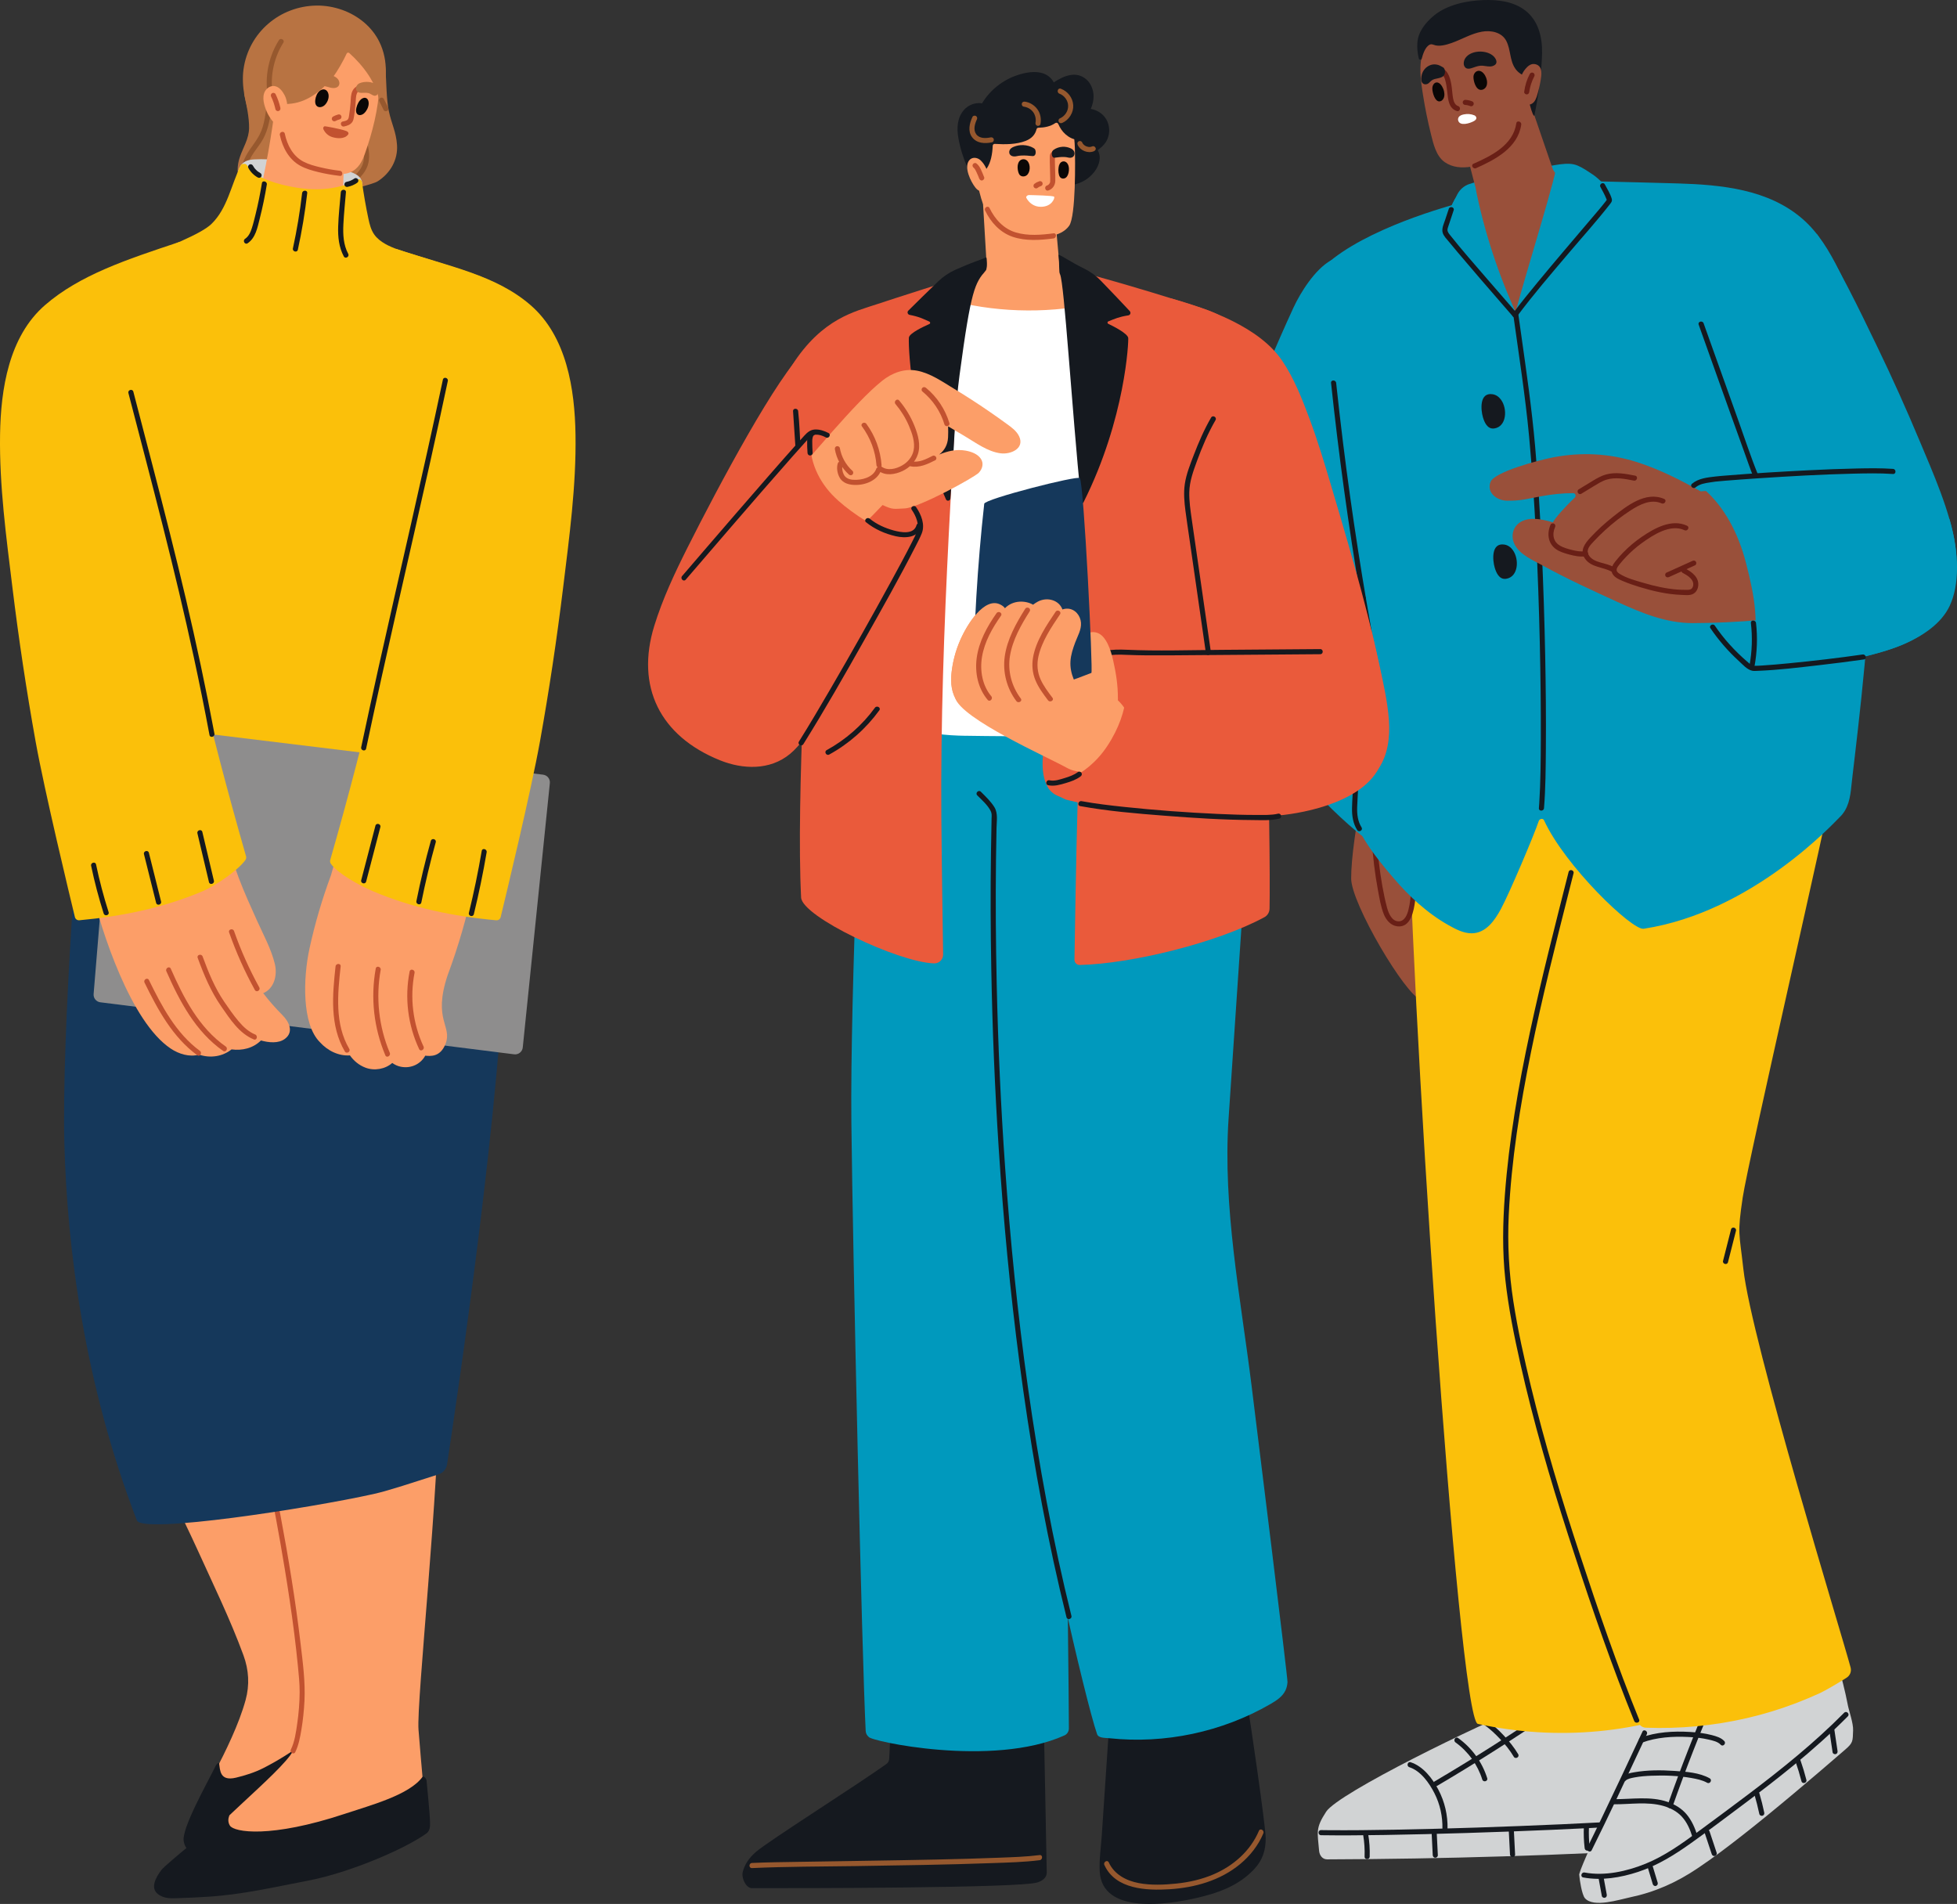 <svg width="404" height="393" viewBox="0 0 404 393" fill="none" xmlns="http://www.w3.org/2000/svg">
<rect x="0" y="0" width="404" height="393" fill="#333333" stroke="none"/>
<g clip-path="url(#clip0_1492_139)">
<path d="M328.91 36.093C327.88 35.411 326.843 34.675 325.715 34.191C324.524 33.679 323.314 33.773 322.064 33.915C320.909 34.049 309.187 36.089 303.363 37.971C302.267 38.325 301.367 39.105 300.837 40.133C299.984 41.79 298.774 44.208 298.958 44.291C299.123 46.767 300.856 48.744 302.915 49.748C305.489 51 308.582 51.284 311.38 51.386C316.913 51.587 322.854 50.355 327.412 46.787C329.633 45.051 331.46 42.716 332.222 39.841C332.25 39.739 332.246 39.644 332.23 39.562C332.572 39.412 330.077 36.868 328.914 36.093H328.91Z" fill="#0099BD"/>
<path d="M297.508 195.858C297.532 193.11 297.556 190.361 297.579 187.613L297.866 154.351C297.878 153.076 296.742 152.481 295.772 152.627C295.481 152.249 295.049 151.989 294.506 151.914C291.225 151.457 287.873 151.579 284.627 152.225C283.814 152.387 283.201 153.245 283.295 154.068C283.276 154.103 283.248 154.123 283.232 154.159C283.13 154.3 278.922 172.819 278.933 181.332C278.937 186.51 290.196 205.517 293.312 206.332C295.265 206.844 296.797 205.312 297.245 203.525C297.846 201.131 297.489 198.303 297.508 195.846V195.858Z" fill="#99503A"/>
<path d="M347.426 351.529C347.406 351.32 347.359 351.119 347.292 350.934C347.206 350.158 315.372 351.552 315.219 352.025C305.387 355.888 276.289 370.091 273.774 373.954C271.534 377.391 271.978 378.108 272.312 382.026C272.39 382.931 272.968 383.802 273.982 383.798C298.18 383.719 322.375 382.979 346.534 381.577C347.009 381.549 347.379 381.36 347.658 381.093C348.475 381.069 349.237 380.545 349.206 379.486C348.923 370.15 348.33 360.825 347.43 351.529H347.426Z" fill="#D1D3D4"/>
<path d="M306.244 355.923C307.509 356.79 308.645 357.853 309.694 358.971C310.743 360.089 311.722 361.294 312.504 362.617C312.849 363.2 313.761 362.672 313.411 362.086C312.582 360.688 311.545 359.408 310.437 358.227C309.329 357.042 308.118 355.931 306.774 355.014C306.212 354.628 305.686 355.545 306.244 355.927V355.923Z" fill="#15191F"/>
<path d="M296.679 368.626C304.703 363.893 312.57 358.896 320.268 353.647C320.826 353.265 320.3 352.352 319.738 352.734C312.04 357.983 304.173 362.979 296.149 367.712C295.563 368.059 296.094 368.969 296.679 368.626Z" fill="#15191F"/>
<path d="M340.243 169.326C339.975 161.998 334.364 154.922 329.743 148.965C327.621 146.228 324.882 144.011 321.62 142.795C317.879 141.397 313.71 141.731 310.036 143.169C302.479 146.122 296.345 152.603 292.101 159.388C291.311 159.459 290.714 159.994 290.714 161.026C290.706 199.095 300.978 354.939 305.081 355.833C321.498 359.404 338.785 357.88 354.118 351.068C356.039 350.214 340.545 177.682 340.239 169.33L340.243 169.326Z" fill="#FBC00A"/>
<path d="M280.666 119.283C280.199 118.633 280.049 117.822 280.226 117.042C281.358 112.065 286.309 94.661 287.398 89.266C288.557 83.498 278.756 51.481 274.67 53.8C271.491 55.603 268.52 60.281 267.05 63.435C265.152 67.519 246.632 108.045 246.632 125.54C246.632 132.73 267.73 163.798 284.981 175.351C285.323 175.363 285.649 175.221 285.881 174.977C287.732 174.205 302.196 161.463 303.58 151.646C304.275 146.705 283.849 123.725 280.662 119.279L280.666 119.283Z" fill="#0099BD"/>
<path d="M348.204 374.863C344.765 375.281 341.296 375.505 337.842 375.726C332.71 376.056 327.577 376.316 322.442 376.552C316.594 376.816 310.747 377.041 304.896 377.234C299.222 377.419 293.547 377.572 287.873 377.675C283.264 377.757 278.658 377.816 274.049 377.773C273.605 377.769 273.161 377.765 272.717 377.757C272.037 377.746 272.037 378.805 272.717 378.813C277.102 378.88 281.487 378.832 285.873 378.762C291.488 378.675 297.104 378.529 302.719 378.356C308.598 378.175 314.472 377.958 320.347 377.702C325.601 377.474 330.855 377.214 336.101 376.895C339.834 376.667 343.571 376.43 347.288 376.025C347.595 375.993 347.901 375.958 348.204 375.919C348.868 375.836 348.876 374.781 348.204 374.863Z" fill="#15191F"/>
<path d="M381.436 351.808C381.154 350.371 380.835 348.942 380.478 347.524C379.743 344.595 378.847 341.712 377.817 338.873C377.499 337.991 375.801 336.7 375.063 336.759C374.792 336.42 374.363 336.211 373.766 336.274C368.316 336.873 363.443 340.106 358.704 342.645C353.509 345.425 348.345 348.261 343.206 351.143C342.993 351.261 342.828 351.411 342.699 351.568C342.652 351.623 342.64 351.643 342.624 351.659C342.526 351.769 342.431 351.883 342.357 352.033C336.777 363.007 325.479 386.578 326.022 387.066C326.088 387.98 326.556 391.09 327.193 391.819C328.977 393.847 334.309 392.09 336.458 391.645C341.598 390.574 346.039 388.598 350.373 385.692C353.58 383.546 356.664 381.211 359.702 378.832C366.394 373.595 374.516 366.681 380.941 361.121C382.576 359.707 382.47 359.396 382.552 357.156C382.607 355.663 381.715 353.261 381.429 351.804L381.436 351.808Z" fill="#D1D3D4"/>
<path d="M353.179 349.804C349.956 357.297 346.982 364.901 344.266 372.595C344.039 373.237 345.056 373.513 345.284 372.875C347.968 365.267 350.903 357.746 354.09 350.336C354.358 349.717 353.45 349.178 353.179 349.804Z" fill="#15191F"/>
<path d="M282.69 162.928C282.922 169.882 283.165 176.875 284.458 183.73C284.769 185.38 285.044 187.14 285.672 188.707C286.156 189.916 287.099 191.05 288.466 191.208C291.272 191.535 291.861 187.983 292.133 185.967C292.663 182.029 292.722 178.044 292.317 174.091C292.251 173.421 291.193 173.414 291.264 174.091C291.582 177.229 291.618 180.395 291.347 183.537C291.221 184.974 291.107 186.471 290.738 187.873C290.49 188.81 289.983 190.101 288.847 190.172C287.342 190.263 286.655 188.518 286.336 187.345C285.936 185.86 285.629 184.341 285.358 182.828C284.808 179.765 284.47 176.666 284.242 173.559C283.979 170.019 283.861 166.472 283.743 162.928C283.719 162.25 282.666 162.246 282.69 162.928Z" fill="#691F16"/>
<path d="M378.395 161.656C378.584 160.053 339.708 166.55 332.368 168.598C331.57 168.822 331.197 169.429 331.157 170.071C330.839 170.26 330.572 170.559 330.415 170.988C322.017 194.342 315.455 218.618 311.753 243.181C310.838 249.241 310.248 255.356 310.618 261.487C310.991 267.661 312.146 273.764 313.494 279.789C316.209 291.917 319.766 303.844 323.75 315.61C328.191 328.73 333.162 341.665 338.136 354.588C338.022 355.522 338.565 356.573 339.775 356.62C346.785 356.884 353.827 356.215 360.665 354.632C364.174 353.82 367.628 352.761 370.988 351.466C372.567 350.855 374.127 350.202 375.668 349.497C376.776 348.989 379.487 347.402 381.22 346.296C381.92 345.847 382.25 345.008 382.038 344.205C380.403 337.964 361.569 276.958 359.898 261.944C359.046 254.265 358.621 254.868 359.757 247.209C360.861 239.739 377.916 165.719 378.399 161.656H378.395Z" fill="#FBC00A"/>
<path d="M331.786 37.849C326.709 37.801 324.76 37.337 322.08 36.352C321.337 36.081 320.756 35.486 320.496 34.734L315.282 19.535C315.274 19.507 315.254 19.491 315.243 19.468C315.408 18.976 315.188 18.381 314.748 18.125C314.182 17.794 313.525 18.023 313.18 18.538C310.433 22.602 306.684 25.906 302.342 28.17C301.462 28.631 301.705 29.662 302.354 30.091C303.088 32.911 303.827 35.73 304.562 38.55C304.814 39.518 304.487 40.546 303.725 41.188C302.448 42.263 301.171 43.342 299.894 44.417C298.754 45.377 297.501 46.279 296.44 47.327C295.717 48.039 295.497 48.827 295.948 49.768C297.579 53.15 300.334 56.273 302.024 59.348C302.786 60.734 303.764 61.974 304.81 63.156C307.399 66.078 311.215 74.134 317.082 72.421C319.058 71.842 320.453 70.145 321.4 68.397C322.658 66.082 323.542 63.498 324.308 60.986C325.137 58.281 325.739 55.513 326.139 52.717C327.597 50.185 329.307 47.772 330.847 45.366C331.511 44.33 332.753 42.912 332.855 41.648C332.981 40.069 333.012 37.861 331.782 37.849H331.786Z" fill="#99503A"/>
<path d="M314.586 4.95C309.969 -1.398 299.567 1.992 295.555 7.245C294.856 8.163 294.286 9.179 293.893 10.261C292.777 13.321 293.292 16.625 293.787 19.751C294.207 22.413 294.746 25.051 295.398 27.666C295.893 29.643 296.447 32.198 298.231 33.458C301.45 35.714 306.091 34.009 309.191 32.517C310.991 31.655 313.105 30.808 314.217 29.064C315.525 27.012 315.84 24.213 316.032 21.842C316.08 21.287 318.08 9.758 314.582 4.95H314.586Z" fill="#99503A"/>
<path d="M385.719 69.157C383.747 64.664 381.794 60.155 379.609 55.761C377.676 51.874 375.396 48.031 372.08 45.161C365.038 39.065 355.367 38.136 346.455 37.864C340.914 37.695 335.37 37.577 329.829 37.435C329.448 37.427 329.098 37.62 328.906 37.947C326.823 41.491 314.928 61.801 313.965 65.365C313.847 65.798 313.215 65.979 312.995 65.589C312.842 65.318 302.424 42.739 302.424 42.739C302.357 42.16 301.811 41.77 301.249 41.924C296.722 43.141 279.322 48.228 272.155 56.17C270.654 57.836 267.447 60.99 266.166 68.736C266.052 69.424 276.348 81.415 277.33 82.383C277.668 88.577 281.067 117.306 281.535 140.944C281.055 148.386 280.646 155.836 280.324 163.286C280.238 165.247 280.002 167.279 280.202 169.236C280.352 170.709 280.929 172.102 281.7 173.362C283.429 176.182 285.594 178.828 287.751 181.332C289.327 183.163 290.997 184.916 292.812 186.502C294.734 188.184 296.801 189.719 299.033 190.968C300.491 191.783 302.114 192.661 303.831 192.645C306.774 192.621 308.59 189.948 309.847 187.625C311.576 184.435 316.724 172.291 317.655 169.476C317.816 168.984 318.532 168.85 318.748 169.322C323.094 178.792 336.949 192.066 339.303 191.708C361.859 188.266 378.811 169.59 379.731 168.728C381.59 166.987 381.971 164.585 382.202 162.164C382.493 159.096 386.097 131.466 385.979 119.283C385.861 107.053 382.002 95.704 380.87 83.525C380.831 83.08 380.784 82.639 380.741 82.194C383.008 78.308 384.772 74.13 385.959 69.771C386.034 69.492 385.908 69.279 385.719 69.161V69.157Z" fill="#0099BD"/>
<path d="M274.78 79.04C276.352 93.822 278.375 108.553 280.859 123.209C281.57 127.394 282.317 131.576 283.099 135.746C283.224 136.412 284.238 136.132 284.116 135.467C281.378 120.866 279.087 106.178 277.259 91.436C276.748 87.309 276.273 83.175 275.833 79.04C275.762 78.371 274.709 78.363 274.78 79.04Z" fill="#15191F"/>
<path d="M280.918 123.52C280.533 136.27 280.01 149.028 279.369 161.766C279.287 163.451 279.138 165.137 279.11 166.822C279.083 168.409 279.318 169.956 280.167 171.323C280.525 171.898 281.436 171.37 281.079 170.791C280.281 169.508 280.128 168.082 280.171 166.602C280.214 165.117 280.332 163.633 280.407 162.152C280.568 158.943 280.713 155.734 280.851 152.524C281.114 146.279 281.354 140.034 281.605 133.789C281.743 130.367 281.873 126.942 281.975 123.516C281.994 122.835 280.941 122.839 280.922 123.516L280.918 123.52Z" fill="#15191F"/>
<path d="M313.282 65.258C309.395 56.938 306.307 47.567 304.562 38.55C304.574 38.451 301.025 39.92 300.334 41.117C299.599 42.381 298.047 45.944 298.106 46.484C298.169 47.047 310.676 63.597 312.291 65.841C312.724 66.444 313.596 65.936 313.282 65.262V65.258Z" fill="#0099BD"/>
<path d="M322.226 34.466C322.057 34.427 321.279 34.608 321.212 34.935C320.068 40.467 313.345 61.75 312.17 67.176C312.166 67.204 312.17 67.223 312.17 67.251C311.989 67.456 311.922 67.779 312.146 68.046C312.708 68.72 313.687 68.952 314.473 68.523C315.4 68.015 330.965 41.081 332.116 38.384C332.222 38.167 325.413 35.191 322.23 34.47L322.226 34.466Z" fill="#0099BD"/>
<path d="M299.084 43.117C298.837 43.865 298.585 44.614 298.338 45.362C298.063 46.193 297.567 47.169 297.831 48.059C298.039 48.76 298.699 49.394 299.155 49.953C299.74 50.67 300.334 51.374 300.927 52.083C303.929 55.647 306.979 59.171 310.036 62.687C310.814 63.585 311.592 64.479 312.37 65.373C312.818 65.885 313.561 65.136 313.117 64.625C311.136 62.356 309.164 60.081 307.199 57.801C304.519 54.694 301.792 51.615 299.245 48.394C298.943 48.008 298.707 47.665 298.868 47.094C298.978 46.704 299.123 46.326 299.249 45.941C299.532 45.094 299.815 44.243 300.094 43.397C300.31 42.751 299.292 42.475 299.076 43.117H299.084Z" fill="#15191F"/>
<path d="M312.429 65.184C313.584 73.484 314.885 81.769 315.667 90.117C316.315 97.016 316.748 103.938 317.093 110.856C317.459 118.216 317.714 125.583 317.879 132.951C318.025 139.483 318.107 146.02 318.084 152.552C318.064 156.97 318.044 161.404 317.761 165.814C317.742 166.149 317.714 166.483 317.687 166.818C317.632 167.495 318.685 167.491 318.74 166.818C319.074 162.739 319.09 158.624 319.125 154.537C319.176 148.158 319.113 141.779 318.988 135.4C318.842 128.064 318.61 120.728 318.272 113.396C317.946 106.332 317.53 99.272 316.917 92.227C316.233 84.384 315.097 76.603 313.997 68.81C313.812 67.507 313.631 66.207 313.447 64.904C313.352 64.235 312.339 64.518 312.429 65.184Z" fill="#15191F"/>
<path d="M330.391 38.597C330.827 39.404 331.295 40.227 331.629 41.085C331.649 41.133 331.68 41.298 331.715 41.329C331.857 41.436 331.609 41.152 331.77 41.172C331.743 41.172 331.833 41.125 331.735 41.215C331.621 41.318 331.515 41.518 331.484 41.554C330.466 42.857 329.381 44.102 328.312 45.361C324.689 49.634 321.039 53.886 317.475 58.21C315.706 60.352 313.946 62.51 312.288 64.739C311.883 65.282 312.795 65.81 313.199 65.27C316.504 60.829 320.135 56.623 323.711 52.402C326.564 49.031 329.542 45.74 332.262 42.259C332.576 41.857 332.879 41.554 332.721 41.011C332.423 39.987 331.806 38.998 331.299 38.065C330.977 37.467 330.065 37.998 330.387 38.597H330.391Z" fill="#15191F"/>
<path d="M368.28 126.217C368.17 123.028 367.51 119.846 366.453 116.806C364.15 110.171 358.998 104.918 353.768 100C353.591 99.835 352.967 98.941 352.511 98.969C349.465 99.15 347.312 101.13 346.876 103.532C346.353 106.415 345.988 110.722 346.703 113.53C348.224 119.496 350.801 124.957 354.161 130.273C355.623 132.584 358.759 135.077 360.959 136.896C362.57 138.227 365.824 136.884 366.905 134.778C368.209 132.234 368.374 128.981 368.28 126.221V126.217Z" fill="#0099BD"/>
<path d="M364.901 101.737C364.677 101.193 364.185 100.969 363.714 100.981C364.174 101.052 351.438 101.288 351.092 101.422C346.817 99.028 342.427 96.795 337.747 95.33C332.159 93.582 326.461 93.302 320.712 94.389C317.706 94.956 308.464 97.401 307.69 99.5C306.857 101.752 309.081 103.32 311.085 103.355C313.93 103.406 315.431 102.93 318.213 102.422C320.41 102.02 322.591 101.8 324.74 101.788C325.228 101.788 325.448 102.39 325.09 102.721C324.56 103.217 324.045 103.725 323.542 104.249C322.717 105.107 321.907 105.993 321.172 106.934C320.944 107.226 320.74 107.521 320.563 107.82C320.355 107.757 320.147 107.686 319.934 107.631C318.068 107.147 315.816 106.694 314.02 107.679C312.319 108.616 311.808 110.655 312.673 112.368C313.761 114.526 316.488 115.641 318.488 116.739C323.51 119.499 328.729 121.886 333.936 124.264C338.895 126.532 343.913 128.619 349.453 128.619C358.095 128.619 370.815 127.619 370.72 126.402C370.068 117.92 368.123 109.604 364.893 101.737H364.901Z" fill="#99503A"/>
<path d="M403.65 112.652C402.672 105.702 398.998 97.496 396.314 91.074C393.559 84.486 390.632 77.969 387.523 71.539C383.908 64.061 379.263 54.339 375.122 48.386C374.909 48.083 368.088 46.492 364.783 46.952C361.396 47.425 358.169 48.748 355.592 51.028C353.1 53.229 349.909 60.726 349.461 64.026C349.461 64.026 363.667 100.748 370.241 115.337C372.198 119.677 374.666 125.571 376.623 129.911C378.281 133.588 380.218 136.79 384.663 135.612C389.61 134.305 394.848 132.939 398.711 129.383C403.305 125.154 404.491 118.629 403.65 112.656V112.652Z" fill="#0099BD"/>
<path d="M402.448 107.179C402.287 106.623 389.099 95.311 386.203 94.326L351.831 99.063C351.049 99.169 350.786 100.146 351.391 100.65C356.106 104.588 358.928 110.329 360.452 116.247C362.299 123.402 363.152 128.552 361.733 135.853C361.533 136.368 361.431 136.849 361.462 137.447C361.505 138.239 362.158 138.695 362.916 138.558C373.157 136.672 383.598 137.042 393.17 132.887C396.805 131.308 400.723 128.804 402.483 125.075C404.499 120.803 404.534 114.314 402.452 107.179H402.448Z" fill="#0099BD"/>
<path d="M350.031 100.603C350.88 99.89 352.008 99.721 353.069 99.567C353.403 99.52 353.741 99.465 354.075 99.418C354.008 99.425 354.059 99.418 354.197 99.406C354.806 99.343 355.419 99.287 356.028 99.236C358.338 99.043 360.653 98.882 362.967 98.728C369.432 98.299 375.907 97.933 382.387 97.775C385.185 97.709 387.999 97.642 390.793 97.838C391.469 97.886 391.465 96.83 390.793 96.783C388.305 96.61 385.802 96.649 383.311 96.701C380.03 96.767 376.748 96.901 373.467 97.063C367.73 97.346 361.993 97.693 356.267 98.161C355.564 98.22 354.861 98.272 354.161 98.354C352.468 98.551 350.636 98.721 349.285 99.859C348.766 100.296 349.513 101.04 350.031 100.607V100.603Z" fill="#15191F"/>
<path d="M353.104 129.682C354.782 132.155 356.751 134.419 358.955 136.435C359.714 137.132 360.664 138.223 361.718 138.451C362.087 138.53 362.504 138.487 362.881 138.471C367.109 138.306 371.341 137.782 375.542 137.302C378.634 136.947 381.723 136.557 384.804 136.116C385.472 136.022 385.189 135.002 384.525 135.096C379.432 135.829 374.32 136.423 369.2 136.92C367.384 137.097 365.569 137.262 363.745 137.372C363.238 137.404 362.728 137.435 362.221 137.432C362.122 137.432 361.816 137.388 361.961 137.432C361.439 137.286 360.999 136.837 360.598 136.49C358.102 134.333 355.87 131.883 354.016 129.151C353.634 128.592 352.723 129.119 353.104 129.682Z" fill="#15191F"/>
<path d="M361.45 128.595C361.788 131.49 361.702 134.419 361.175 137.286C361.054 137.951 362.067 138.235 362.193 137.565C362.735 134.604 362.853 131.588 362.508 128.595C362.429 127.93 361.376 127.922 361.454 128.595H361.45Z" fill="#15191F"/>
<path d="M350.672 67.011C351.87 70.37 353.069 73.728 354.267 77.091C356.248 82.635 358.228 88.18 360.232 93.716C360.783 95.236 361.297 96.779 361.91 98.279C362.162 98.902 363.183 98.63 362.928 98C361.411 94.279 360.162 90.424 358.806 86.64C356.861 81.222 354.924 75.796 352.99 70.374C352.558 69.161 352.122 67.944 351.689 66.731C351.462 66.097 350.444 66.369 350.672 67.011Z" fill="#15191F"/>
<path d="M269.667 106.238C272.402 111.715 275.837 116.814 279.869 121.413C280.317 121.925 281.059 121.177 280.615 120.665C276.642 116.129 273.275 111.097 270.579 105.702C270.276 105.096 269.365 105.627 269.667 106.234V106.238Z" fill="#15191F"/>
<path d="M309.859 82.498C309.431 81.911 308.845 81.486 308.126 81.375C305.364 80.946 305.69 84.628 306.13 86.116C306.432 87.144 307.042 88.628 308.456 88.439C311.01 88.101 311.262 84.415 309.859 82.494V82.498Z" fill="#15191F"/>
<path d="M312.291 113.53C311.863 112.943 311.278 112.518 310.558 112.408C307.796 111.979 308.122 115.66 308.562 117.149C308.865 118.176 309.474 119.661 310.889 119.472C313.443 119.133 313.694 115.448 312.291 113.526V113.53Z" fill="#15191F"/>
<path d="M306.802 16.05C306.672 15.715 306.499 15.404 306.26 15.136C305.301 14.065 304.177 14.829 304.177 15.908C304.177 16.735 304.645 18.523 305.713 18.558C306.118 18.57 306.488 18.346 306.716 18.027C307.105 17.479 307.034 16.652 306.802 16.054V16.05Z" fill="#0A0706"/>
<path d="M297.964 18.389C297.835 18.058 297.673 17.755 297.453 17.495C296.577 16.463 295.634 17.27 295.685 18.346C295.724 19.172 296.208 20.936 297.135 20.933C297.485 20.933 297.795 20.692 297.98 20.361C298.294 19.799 298.196 18.976 297.968 18.385L297.964 18.389Z" fill="#0A0706"/>
<path d="M323.821 179.974C321.039 190.972 318.21 201.961 315.836 213.058C313.463 224.138 311.502 235.349 310.661 246.658C310.229 252.462 310.122 258.246 310.751 264.042C311.392 269.945 312.578 275.773 313.879 281.557C316.551 293.425 319.946 305.116 323.672 316.689C327.377 328.206 331.252 339.692 335.657 350.962C336.215 352.391 336.785 353.813 337.362 355.234C337.614 355.856 338.635 355.585 338.38 354.954C333.841 343.795 329.939 332.388 326.171 320.949C322.402 309.51 318.905 297.969 316.064 286.258C314.649 280.423 313.329 274.548 312.413 268.61C311.502 262.703 311.18 256.805 311.462 250.835C312.001 239.507 313.797 228.265 316.056 217.165C318.316 206.072 321.086 195.09 323.864 184.116C324.19 182.828 324.516 181.541 324.843 180.253C325.008 179.596 323.994 179.312 323.825 179.974H323.821Z" fill="#15191F"/>
<path d="M339.068 357.435C336.282 363.416 333.472 369.39 330.615 375.34C329.645 377.36 328.67 379.38 327.672 381.384C327.369 381.99 328.277 382.526 328.584 381.915C332.167 374.714 335.563 367.413 338.97 360.125C339.307 359.404 339.641 358.687 339.975 357.967C340.262 357.356 339.351 356.817 339.064 357.435H339.068Z" fill="#15191F"/>
<path d="M380.713 353.525C374.591 359.723 367.789 365.185 360.849 370.426C357.395 373.032 353.91 375.607 350.424 378.175C347.068 380.648 343.598 383.113 339.72 384.692C335.845 386.267 331.287 387.29 327.118 386.511C326.454 386.385 326.171 387.405 326.839 387.531C330.595 388.235 334.576 387.566 338.168 386.385C342.148 385.077 345.728 382.849 349.119 380.427C352.731 377.852 356.275 375.17 359.827 372.512C363.368 369.862 366.881 367.169 370.3 364.362C374.178 361.18 377.931 357.845 381.46 354.277C381.939 353.793 381.193 353.049 380.713 353.529V353.525Z" fill="#15191F"/>
<path d="M329.998 387.633C330.226 388.873 330.454 390.114 330.678 391.35C330.729 391.63 331.067 391.791 331.326 391.72C331.621 391.638 331.747 391.354 331.696 391.071C331.468 389.83 331.24 388.59 331.016 387.353C330.965 387.074 330.627 386.912 330.368 386.983C330.073 387.066 329.947 387.35 329.998 387.633Z" fill="#15191F"/>
<path d="M340.188 385.566C340.526 386.68 340.863 387.794 341.197 388.913C341.276 389.177 341.571 389.369 341.846 389.283C342.113 389.196 342.298 388.917 342.215 388.633C341.877 387.519 341.539 386.404 341.205 385.286C341.127 385.022 340.832 384.829 340.557 384.916C340.29 385.003 340.105 385.282 340.188 385.566Z" fill="#15191F"/>
<path d="M351.91 378.324C352.397 379.793 352.884 381.262 353.371 382.727C353.462 382.998 353.733 383.176 354.02 383.097C354.283 383.026 354.479 382.719 354.389 382.447C353.902 380.978 353.415 379.51 352.927 378.045C352.837 377.773 352.566 377.596 352.279 377.675C352.016 377.746 351.819 378.053 351.91 378.324Z" fill="#15191F"/>
<path d="M362.174 370.398C362.566 371.725 362.904 373.068 363.191 374.426C363.25 374.706 363.576 374.867 363.84 374.796C364.13 374.717 364.268 374.426 364.209 374.147C363.926 372.792 363.588 371.445 363.191 370.118C362.999 369.469 361.981 369.744 362.174 370.398Z" fill="#15191F"/>
<path d="M370.673 363.641C371.137 364.968 371.542 366.311 371.891 367.669C372.06 368.327 373.074 368.047 372.909 367.39C372.563 366.031 372.155 364.684 371.691 363.361C371.597 363.094 371.33 362.912 371.043 362.991C370.783 363.062 370.579 363.369 370.673 363.641Z" fill="#15191F"/>
<path d="M377.664 357.297C377.884 358.766 378.1 360.235 378.32 361.704C378.364 361.987 378.717 362.141 378.969 362.074C379.271 361.991 379.377 361.708 379.338 361.424C379.118 359.955 378.902 358.487 378.682 357.018C378.639 356.734 378.285 356.581 378.033 356.648C377.731 356.73 377.625 357.014 377.664 357.297Z" fill="#15191F"/>
<path d="M333.201 372.43C336.572 372.45 340.042 371.839 343.347 372.757C344.777 373.154 346.133 373.847 347.159 374.942C348.271 376.127 348.911 377.659 349.387 379.191C349.587 379.837 350.605 379.561 350.404 378.911C349.917 377.332 349.257 375.797 348.192 374.521C347.159 373.28 345.748 372.442 344.235 371.926C340.675 370.713 336.871 371.398 333.201 371.375C332.521 371.371 332.521 372.426 333.201 372.43Z" fill="#15191F"/>
<path d="M314.92 2.201C312.48 0.295 309.305 -0.083 306.299 0.012C302.857 0.122 298.856 0.937 296.113 3.142C294.793 4.201 293.52 5.643 292.927 7.253C292.4 8.679 292.53 10.561 292.899 12.088C292.978 12.404 293.422 12.415 293.504 12.1C293.736 11.234 294.18 9.746 295.103 9.234C295.367 9.088 295.681 9.135 295.964 9.249C297.068 9.694 298.577 9.249 299.619 8.891C301.733 8.155 303.694 6.934 305.918 6.54C307.769 6.21 310.012 6.627 310.955 8.442C311.891 10.238 311.631 12.439 312.806 14.156C313.364 14.971 314.237 15.573 315.156 15.739C314.94 19.897 316.594 24.551 316.752 23.827C317.557 20.098 318.272 14.782 318.343 10.958C318.402 7.698 317.596 4.296 314.92 2.201Z" fill="#15191F"/>
<path d="M338.961 359.707C341.975 358.585 345.331 358.384 348.518 358.534C349.952 358.601 351.391 358.754 352.786 359.085C353.583 359.274 354.637 359.495 355.218 360.136C355.674 360.64 356.417 359.892 355.965 359.388C355.328 358.687 354.275 358.376 353.391 358.148C351.921 357.762 350.385 357.589 348.872 357.498C345.492 357.297 341.885 357.498 338.686 358.687C338.058 358.924 338.329 359.943 338.965 359.707H338.961Z" fill="#15191F"/>
<path d="M335.59 367.551C335.955 367.149 336.851 366.996 337.441 366.882C338.58 366.665 339.747 366.582 340.907 366.535C343.642 366.425 346.432 366.523 349.131 366.996C350.243 367.193 351.426 367.425 352.416 367.984C353.006 368.319 353.54 367.405 352.947 367.071C350.829 365.874 348.047 365.7 345.677 365.539C342.915 365.354 340.058 365.342 337.323 365.83C336.509 365.976 335.433 366.157 334.847 366.799C334.391 367.299 335.134 368.047 335.594 367.547L335.59 367.551Z" fill="#15191F"/>
<path d="M281.421 378.824C281.664 380.281 281.755 381.758 281.704 383.231C281.68 383.912 282.733 383.908 282.757 383.231C282.812 381.66 282.698 380.092 282.438 378.541C282.391 378.261 282.046 378.104 281.79 378.171C281.491 378.254 281.374 378.537 281.421 378.821V378.824Z" fill="#15191F"/>
<path d="M295.54 378.238C295.618 379.805 295.693 381.372 295.772 382.935C295.787 383.219 296.003 383.463 296.298 383.463C296.573 383.463 296.84 383.223 296.825 382.935C296.746 381.368 296.671 379.801 296.593 378.238C296.577 377.954 296.361 377.71 296.066 377.71C295.791 377.71 295.524 377.95 295.54 378.238Z" fill="#15191F"/>
<path d="M311.458 377.655C311.545 379.368 311.635 381.081 311.722 382.794C311.757 383.471 312.81 383.475 312.775 382.794C312.688 381.081 312.598 379.368 312.512 377.655C312.476 376.978 311.423 376.974 311.458 377.655Z" fill="#15191F"/>
<path d="M326.972 377.068C326.906 378.537 326.957 380.01 327.13 381.467C327.165 381.75 327.346 381.994 327.656 381.994C327.915 381.994 328.218 381.75 328.183 381.467C328.01 380.006 327.955 378.537 328.026 377.068C328.037 376.785 327.774 376.541 327.499 376.541C327.204 376.541 326.984 376.781 326.972 377.068Z" fill="#15191F"/>
<path d="M290.938 364.771C293.308 365.547 295.041 368.02 296.125 370.15C297.28 372.422 297.834 374.958 297.772 377.505C297.756 378.187 298.809 378.187 298.825 377.505C298.899 374.698 298.243 371.906 296.939 369.421C295.716 367.094 293.807 364.598 291.221 363.751C290.577 363.539 290.298 364.558 290.942 364.771H290.938Z" fill="#15191F"/>
<path d="M300.471 359.656C303.08 361.53 305.037 364.251 306 367.319C306.205 367.965 307.222 367.689 307.018 367.039C305.969 363.696 303.847 360.786 301.006 358.747C300.452 358.349 299.925 359.266 300.475 359.66L300.471 359.656Z" fill="#15191F"/>
<path d="M326.446 101.918C327.287 101.398 328.128 100.882 328.977 100.374C329.821 99.87 330.67 99.311 331.621 99.016C333.468 98.441 335.445 98.839 337.288 99.205C337.952 99.339 338.235 98.319 337.567 98.185C335.594 97.791 333.511 97.394 331.531 97.941C330.552 98.209 329.672 98.728 328.808 99.244C327.837 99.819 326.874 100.41 325.915 101.004C325.342 101.363 325.868 102.276 326.446 101.918Z" fill="#691F16"/>
<path d="M320.111 108.281C319.302 110.069 319.542 112.187 321.227 113.361C322.017 113.912 322.984 114.192 323.9 114.448C325.019 114.759 326.183 114.971 327.346 114.845C327.629 114.814 327.872 114.625 327.872 114.318C327.872 114.058 327.629 113.758 327.346 113.79C326.355 113.9 325.389 113.751 324.43 113.499C323.644 113.294 322.823 113.073 322.108 112.672C321.447 112.302 320.96 111.762 320.775 111.018C320.595 110.293 320.713 109.49 321.019 108.817C321.137 108.557 321.094 108.25 320.831 108.096C320.607 107.962 320.225 108.025 320.111 108.285V108.281Z" fill="#691F16"/>
<path d="M343.559 102.989C339.716 101.319 335.798 104.45 332.93 106.71C331.311 107.986 329.786 109.384 328.379 110.888C327.228 112.116 326.037 113.617 327.181 115.282C328.485 117.176 330.874 116.983 332.698 118.003C333.291 118.334 333.822 117.424 333.228 117.09C332.332 116.59 331.354 116.377 330.375 116.097C329.448 115.833 328.418 115.42 327.939 114.514C327.369 113.439 328.277 112.546 328.961 111.805C329.727 110.978 330.529 110.183 331.362 109.423C332.993 107.931 334.745 106.568 336.6 105.363C338.455 104.158 340.801 102.934 343.025 103.902C343.642 104.17 344.176 103.261 343.555 102.989H343.559Z" fill="#691F16"/>
<path d="M348.282 108.521C345.103 107.025 341.52 109.033 338.902 110.829C337.535 111.766 336.254 112.837 335.099 114.026C334.537 114.605 333.998 115.211 333.499 115.845C333.036 116.436 332.556 117.16 332.706 117.952C332.918 119.086 334.195 119.59 335.142 119.988C336.226 120.444 337.342 120.822 338.466 121.165C341.245 122.012 344.152 122.685 347.064 122.791C347.846 122.819 348.836 122.972 349.548 122.579C350.137 122.256 350.479 121.649 350.569 120.996C350.817 119.208 349.312 118.078 347.909 117.346C347.308 117.031 346.773 117.944 347.379 118.259C348.385 118.787 349.874 119.657 349.497 121.031C349.292 121.779 348.64 121.764 347.988 121.752C347.406 121.744 346.825 121.736 346.243 121.693C343.85 121.508 341.476 120.96 339.178 120.283C337.57 119.811 335.751 119.338 334.325 118.424C333.998 118.216 333.696 117.968 333.739 117.538C333.778 117.145 334.144 116.723 334.38 116.428C334.792 115.912 335.232 115.416 335.688 114.94C336.67 113.912 337.743 112.967 338.895 112.128C341.201 110.455 344.82 108.065 347.752 109.443C348.361 109.73 348.899 108.821 348.282 108.529V108.521Z" fill="#691F16"/>
<path d="M344.542 119.114C346.337 118.302 348.129 117.491 349.925 116.684C350.185 116.566 350.247 116.188 350.114 115.963C349.957 115.696 349.654 115.656 349.395 115.774C347.599 116.586 345.807 117.397 344.011 118.204C343.752 118.322 343.689 118.7 343.823 118.925C343.98 119.192 344.282 119.232 344.542 119.114Z" fill="#691F16"/>
<path d="M304.715 34.71C308.676 32.95 313.345 30.513 314.044 25.732C314.142 25.067 313.124 24.779 313.026 25.453C312.366 29.962 307.898 32.147 304.185 33.801C303.568 34.076 304.102 34.986 304.715 34.714V34.71Z" fill="#691F16"/>
<path d="M296.884 15.109C297.662 15.026 298.106 15.715 298.306 16.381C298.565 17.235 298.683 18.152 298.778 19.038C298.935 20.535 299.065 22.378 300.75 22.921C301.399 23.13 301.674 22.11 301.029 21.901C300.318 21.673 300.059 20.869 299.953 20.204C299.803 19.263 299.76 18.31 299.599 17.373C299.351 15.947 298.742 13.86 296.884 14.053C296.216 14.124 296.208 15.18 296.884 15.109Z" fill="#691F16"/>
<path d="M302.491 21.661C302.597 21.665 302.699 21.677 302.805 21.689C302.758 21.681 302.711 21.677 302.664 21.669C302.978 21.712 303.281 21.795 303.572 21.917C303.69 21.964 303.874 21.925 303.976 21.862C304.086 21.799 304.189 21.673 304.22 21.547C304.252 21.413 304.244 21.259 304.165 21.141C304.138 21.106 304.11 21.07 304.083 21.035C304.016 20.968 303.941 20.925 303.851 20.901C303.418 20.72 302.955 20.629 302.487 20.61C302.212 20.598 301.949 20.862 301.961 21.137C301.972 21.433 302.192 21.653 302.487 21.665L302.491 21.661Z" fill="#691F16"/>
<path d="M308.661 12.006C307.474 10.226 303.784 10.179 302.538 11.947C302.189 12.447 302.012 13.219 302.354 13.762C302.782 14.443 303.607 14.136 304.205 13.928C304.833 13.707 305.438 13.506 306.11 13.565C306.771 13.624 307.478 13.845 308.138 13.636C309.109 13.325 309.069 12.624 308.657 12.01L308.661 12.006Z" fill="#15191F"/>
<path d="M298.255 14.459C298.2 14.223 298.086 14.014 297.909 13.904C297.505 13.66 297.068 13.416 296.597 13.333C296.145 13.254 295.677 13.282 295.245 13.451C294.361 13.797 293.712 14.55 293.5 15.475C293.398 15.912 293.32 16.546 293.532 16.963C293.799 17.487 294.459 17.526 294.895 17.196C295.131 17.015 295.316 16.778 295.552 16.601C296.31 16.034 297.705 16.326 298.18 15.4C298.302 15.164 298.33 14.786 298.255 14.459Z" fill="#15191F"/>
<path d="M304.747 24.201C304.688 24.027 304.542 23.878 304.35 23.799C303.674 23.516 302.908 23.468 302.192 23.614C301.799 23.693 301.359 23.834 301.131 24.189C301.006 24.382 300.959 24.634 301.021 24.858C301.363 26.146 303.477 25.425 304.212 25.028C304.365 24.945 304.523 24.854 304.637 24.716C304.778 24.547 304.802 24.362 304.751 24.201H304.747Z" fill="white"/>
<path d="M316.901 13.238C316.048 13.053 315.384 13.664 314.913 14.219C314.398 14.825 314.048 15.538 313.895 16.29C313.867 16.432 314.3 21.295 315.085 21.543C315.738 21.752 316.363 21.456 316.732 20.968C317.16 20.401 317.329 19.645 317.518 18.991C317.734 18.243 317.903 17.483 318.029 16.715C318.209 15.585 318.614 13.605 316.905 13.234L316.901 13.238Z" fill="#99503A"/>
<path d="M315.824 15.235C315.203 16.4 314.818 17.656 314.649 18.964C314.614 19.239 314.917 19.503 315.176 19.491C315.49 19.476 315.663 19.259 315.702 18.964C315.699 18.995 315.722 18.826 315.726 18.798C315.734 18.735 315.746 18.676 315.757 18.613C315.781 18.471 315.812 18.33 315.844 18.188C315.911 17.897 315.985 17.605 316.08 17.322C316.26 16.759 316.461 16.29 316.736 15.766C316.87 15.514 316.799 15.191 316.547 15.046C316.308 14.904 315.962 14.983 315.828 15.235H315.824Z" fill="#691F16"/>
<path d="M357.352 253.769C356.802 255.931 356.256 258.093 355.705 260.254C355.536 260.912 356.554 261.195 356.723 260.534C357.273 258.372 357.819 256.21 358.37 254.049C358.539 253.391 357.521 253.107 357.352 253.769Z" fill="#15191F"/>
<path d="M81.272 337.944C78.996 333.148 76.58 328.419 74.171 323.69C69.33 314.184 64.465 304.635 60.932 294.547C59.195 289.59 57.788 284.514 56.869 279.34C55.831 273.493 55.474 267.559 54.995 261.648C54.142 251.131 52.869 240.243 47.54 230.919C44.931 226.351 41.092 221.252 35.539 220.425C29.739 219.563 23.688 222.957 19.675 226.895C19.503 227.064 19.389 227.241 19.306 227.426C18.98 227.702 18.776 228.123 18.815 228.702C19.448 237.424 20.053 246.146 20.721 254.864C21.369 263.314 30.556 292.559 32.604 300.387C34.349 307.061 37.869 313.495 40.703 319.748C43.98 326.989 47.517 334.191 50.255 341.661C51.371 344.697 51.56 347.796 50.696 350.93C47.937 360.94 39.838 372.918 39.913 375.387C39.991 378.002 41.606 380.258 44.345 380.466C47.249 380.687 50.346 378.746 52.794 377.387C58.075 374.458 78.82 353.994 79.13 353.387C80.419 350.855 82.077 348.28 83.02 345.595C83.979 342.87 82.419 340.35 81.275 337.94L81.272 337.944Z" fill="#FC9E68"/>
<path d="M83.311 337.499C76.324 348.363 66.052 359.046 54.307 364.984C52.59 365.854 50.633 366.476 48.719 366.933C45.34 367.74 45.453 365.366 45.226 363.987C45.175 363.68 44.675 364.188 44.538 364.468C42.62 368.362 37.433 377.47 37.932 380.096C38.176 381.372 38.891 382.23 40.137 382.609C41.445 383.002 42.864 382.971 44.196 382.731C46.962 382.234 49.548 380.825 52 379.51C61.121 374.619 69.29 367.933 75.935 359.995C79.692 355.51 83.48 349.757 86.317 344.634C87.249 342.949 84.698 335.325 83.303 337.491L83.311 337.499Z" fill="#15191F"/>
<path d="M90.699 285.479C90.699 278.738 89.799 272.733 90.18 266.003C90.2 265.657 90.31 266.251 90.18 266.003C90.29 265.113 89.811 264.153 88.655 264.09C83.35 263.794 78.065 264.468 72.843 265.342C68.182 266.121 63.529 266.944 58.877 267.759C58.225 266.291 55.631 266.35 55.592 268.283C55.592 268.456 55.592 268.626 55.584 268.799C55.203 269.35 55.218 270.134 55.56 270.725C55.25 291.401 56.963 310.18 58.94 330.766C59.443 336.003 61.034 351.686 60.716 360.148C60.7 360.577 60.696 361.011 60.5 361.396C58.299 365.752 40.549 379.62 40.514 382.565C40.447 388.535 87.822 380.616 87.775 376.249C87.712 370.666 87.076 365.862 86.396 357.034C85.952 351.253 90.699 307.313 90.699 285.479Z" fill="#FC9E68"/>
<path d="M60.952 361.664C61.651 360.243 61.954 358.624 62.213 357.073C62.543 355.1 62.752 353.1 62.854 351.104C63.05 347.142 62.512 343.161 62.048 339.236C61.007 330.415 59.565 321.638 57.922 312.908C57.289 309.534 56.629 306.163 55.883 302.812C55.733 302.151 54.719 302.43 54.865 303.092C56.382 309.908 57.623 316.791 58.759 323.678C59.502 328.171 60.178 332.675 60.747 337.196C61.023 339.393 61.274 341.594 61.49 343.795C61.667 345.618 61.867 347.453 61.859 349.288C61.848 351.47 61.667 353.663 61.352 355.825C61.097 357.585 60.838 359.514 60.048 361.129C59.749 361.735 60.657 362.271 60.96 361.66L60.952 361.664Z" fill="#C25230"/>
<path d="M100.13 140.719C99.599 140.089 98.837 139.664 97.996 139.727L40.785 143.913C35.378 144.307 19.11 142.865 18.945 144.066C16.044 165.33 12.724 214.586 13.29 236.042C13.86 257.569 17.392 285.648 28.254 313.83C29.354 316.685 63.816 311.341 77.142 308.38C80.301 307.679 85.433 305.947 90.526 304.328C91.457 304.033 92.141 303.238 92.29 302.269C93.988 291.157 104.008 224.217 104.22 192.602C104.33 176.213 101.462 140.853 100.13 140.727V140.719Z" fill="#15385B"/>
<path d="M81.959 29.91C81.775 27.197 80.839 25.595 80.273 22.941C79.751 20.491 79.77 16.782 79.582 14.302C79.582 14.302 60.511 15.766 56.193 22.039C55.926 22.429 55.666 22.83 55.313 23.142C55.049 23.374 50.322 18.972 50.397 19.314C50.868 21.567 51.466 24.331 51.419 26.469C51.367 28.705 50.224 30.343 49.517 32.415C48.923 34.151 48.837 36.041 49.654 37.719C50.086 38.605 52.841 40.282 53.635 40.747C54.747 41.4 56.047 41.719 57.321 41.861C60.201 42.18 63.168 41.778 66.04 41.554C67.86 41.412 69.703 41.322 71.475 40.841C71.632 40.798 71.813 39.392 71.876 39.282C71.943 39.164 76.941 38.081 77.971 37.423C80.556 35.777 82.167 33.017 81.959 29.918V29.91Z" fill="#B87342"/>
<path d="M70.603 2.032C68.929 1.437 67.149 1.134 65.384 1.15C57.788 1.225 51.324 6.698 50.271 14.297C49.297 21.342 54.036 29.957 55.258 30.903C56.543 31.899 58.767 30.954 60.119 30.603C62.19 30.068 64.194 29.296 66.135 28.402C70.057 26.599 73.688 24.236 77.291 21.873C77.617 21.803 77.892 21.637 78.069 21.279C79.999 17.353 80.262 12.553 78.289 8.588C76.725 5.446 73.864 3.186 70.603 2.028V2.032Z" fill="#B87342"/>
<path d="M54.955 22.586C54.774 23.795 54.59 25.008 54.24 26.181C53.89 27.343 53.332 28.367 52.637 29.355C51.34 31.21 49.811 33.08 49.929 35.482C49.961 36.159 51.014 36.163 50.982 35.482C50.864 33.053 52.688 31.233 53.922 29.339C55.203 27.374 55.627 25.154 55.969 22.866C56.067 22.2 55.053 21.913 54.951 22.586H54.955Z" fill="#96582E"/>
<path d="M74.572 29.154C75.086 30.647 75.401 32.3 74.902 33.84C74.418 35.325 73.141 36.364 71.951 37.285C71.723 37.463 71.609 37.738 71.762 38.006C71.888 38.231 72.257 38.368 72.481 38.195C73.868 37.12 75.255 35.966 75.868 34.258C76.489 32.517 76.175 30.572 75.589 28.875C75.369 28.237 74.352 28.512 74.572 29.154Z" fill="#96582E"/>
<path d="M70.98 35.108C68.701 34.525 66.312 34.194 63.989 33.836C62.068 33.541 60.142 33.281 58.209 33.104C56.323 32.931 54.389 32.789 52.491 32.899C51.878 32.934 51.25 33.025 50.696 33.301C50.114 33.588 49.686 34.076 49.411 34.655C49.359 34.761 49.316 34.868 49.273 34.978C48.959 35.821 49.324 36.463 49.921 36.801C49.957 36.872 49.988 36.947 50.039 37.01C52.11 39.731 56.319 40.424 59.541 40.829C63.333 41.306 67.302 41.192 71.094 40.727C72.658 40.538 74.619 40.034 74.756 38.168C74.906 36.1 72.603 35.517 70.976 35.1L70.98 35.108Z" fill="#D1D3D4"/>
<path d="M53.611 42.011C57.317 44.196 61.753 44.806 65.989 44.637C67.577 44.574 69.168 44.401 70.744 44.113C70.803 39.243 70.937 34.376 71.192 29.513C71.271 29.316 71.286 29.095 71.22 28.867C71.22 28.82 71.22 28.776 71.224 28.729C71.255 28.146 70.913 27.827 70.485 27.733C69.137 25.918 67.561 24.268 65.781 22.878C63.742 21.291 61.274 19.625 58.649 19.322C58.095 19.259 57.564 19.523 57.364 20.043C57.148 20.184 56.987 20.417 56.944 20.767C56.11 27.898 54.837 34.97 53.183 41.952C53.312 41.912 53.458 41.924 53.607 42.011H53.611Z" fill="#FC9E68"/>
<path d="M58.181 12.049C55.502 16.089 56.189 20.83 57.352 25.15C57.415 25.386 57.557 25.54 57.726 25.658C58.244 27.697 58.881 29.796 59.958 31.659C61.042 33.537 63.066 34.364 65.325 34.998C67.333 35.565 70.174 36.419 72.218 35.608C74.002 34.899 74.784 33.269 75.314 31.773C76.886 27.339 78.124 22.488 78.309 17.845C78.45 14.262 77.605 10.171 73.719 8.336C66.351 4.863 59.439 10.155 58.185 12.045L58.181 12.049Z" fill="#FC9E68"/>
<path d="M74.371 17.617C73.656 17.7 73.079 18.129 72.76 18.779C72.399 19.523 72.426 20.373 72.371 21.181C72.312 22.055 72.21 22.929 72.069 23.791C72.013 24.13 71.994 24.539 71.695 24.76C71.428 24.957 71.063 25.02 70.744 25.087C70.08 25.229 70.363 26.248 71.023 26.107C71.672 25.969 72.352 25.752 72.737 25.169C72.953 24.843 73.019 24.453 73.082 24.071C73.157 23.626 73.22 23.181 73.275 22.736C73.377 21.909 73.416 21.078 73.479 20.247C73.519 19.708 73.68 18.751 74.371 18.672C74.658 18.641 74.894 18.452 74.898 18.145C74.898 17.885 74.654 17.585 74.371 17.617Z" fill="#C25230"/>
<path d="M69.829 23.626C69.455 23.724 69.094 23.874 68.756 24.059C68.642 24.122 68.548 24.248 68.512 24.374C68.477 24.5 68.493 24.669 68.567 24.779C68.638 24.894 68.748 24.992 68.882 25.024C69.023 25.055 69.161 25.039 69.286 24.968C69.412 24.898 69.542 24.835 69.675 24.779C69.632 24.799 69.593 24.815 69.55 24.835C69.73 24.76 69.915 24.693 70.108 24.646C70.233 24.61 70.355 24.516 70.422 24.401C70.489 24.287 70.516 24.122 70.477 23.996C70.434 23.87 70.355 23.744 70.233 23.681C70.108 23.614 69.966 23.59 69.829 23.626Z" fill="#C25230"/>
<path d="M78.026 18.172C78.006 18.093 77.979 18.023 77.951 17.96C77.7 17.373 77.083 17.085 76.493 16.975C75.892 16.861 75.271 16.881 74.678 17.03C74.418 17.097 74.163 17.188 73.943 17.353C73.491 17.7 73.279 18.503 73.778 18.916C74.01 19.109 74.32 19.165 74.615 19.165C75.102 19.161 75.601 19.109 76.081 19.22C76.529 19.322 77.083 19.885 77.546 19.747C78.151 19.57 78.171 18.727 78.018 18.176L78.026 18.172Z" fill="#B87342"/>
<path d="M63.978 17.92C64.398 18.121 64.885 17.928 65.333 17.818C65.876 17.68 66.461 17.668 67.023 17.778C67.436 17.861 67.836 18.011 68.249 18.101C68.662 18.192 69.11 18.215 69.483 18.058C70.285 17.719 70.182 16.723 69.628 16.188C69.361 15.932 69.023 15.747 68.673 15.597C67.392 15.038 65.479 14.868 64.206 15.68C63.443 16.164 62.889 17.408 63.974 17.924L63.978 17.92Z" fill="#B87342"/>
<path d="M60.551 16.302C60.185 15.991 59.765 15.723 59.254 15.656C58.731 15.585 58.197 15.727 57.847 16.093C57.203 16.767 57.073 17.806 57.093 18.66C57.105 19.121 57.172 19.59 57.289 20.039C57.399 20.46 57.549 20.972 57.836 21.322C58.229 21.799 58.944 21.736 59.372 21.334C59.714 21.011 59.879 20.558 60.017 20.137C60.358 19.086 60.661 18.023 60.944 16.959C61.03 16.633 60.822 16.4 60.555 16.302H60.551Z" fill="#0099BD"/>
<path d="M78.702 10.309C77.613 7.682 75.271 5.548 72.458 5.135C72.336 5.115 72.237 5.036 72.194 4.922C72.073 4.583 71.919 4.257 71.723 3.942C71.507 3.591 71.192 3.445 70.874 3.422C70.744 3.268 70.587 3.13 70.351 3.056C67.003 1.973 63.078 3.308 60.343 5.328C57.521 7.411 55.517 10.486 54.853 13.951C54.704 14.731 54.605 15.53 54.586 16.325C54.558 17.267 54.217 20.365 55.116 20.928C55.812 21.362 56.857 21.389 57.647 21.448C58.508 21.515 59.368 21.484 60.225 21.381C63.695 20.956 66.587 18.558 68.791 15.821C69.554 14.876 70.98 12.372 71.558 11.069C71.652 10.856 71.923 10.789 72.1 10.943C74.925 13.463 77.873 17.294 78.297 21.078C78.026 21.653 78.352 21.578 78.297 21.078C79.818 17.849 80.077 13.632 78.698 10.309H78.702Z" fill="#B87342"/>
<path d="M57.773 27.875C58.315 30.434 59.651 32.946 62.013 34.226C63.144 34.84 64.394 35.195 65.636 35.502C67.125 35.872 68.638 36.128 70.166 36.305C70.838 36.384 70.835 35.325 70.166 35.25C68.811 35.092 67.463 34.856 66.135 34.537C64.968 34.257 63.777 33.95 62.7 33.395C60.476 32.253 59.293 29.969 58.79 27.591C58.649 26.926 57.635 27.209 57.773 27.871V27.875Z" fill="#C25230"/>
<path d="M67.84 19.657C67.832 19.578 67.821 19.495 67.801 19.42C67.526 18.212 66.355 18.172 65.663 19.098C65.251 19.649 65.007 20.503 65.078 21.188C65.109 21.48 65.235 21.771 65.475 21.948C65.982 22.315 66.693 22.043 67.078 21.649C67.569 21.149 67.903 20.381 67.836 19.657H67.84Z" fill="#0A0706"/>
<path d="M76.108 21.448C76.108 21.369 76.108 21.291 76.108 21.212C76.022 19.999 75.008 19.881 74.285 20.747C73.852 21.263 73.53 22.09 73.503 22.771C73.491 23.059 73.566 23.358 73.75 23.547C74.147 23.945 74.799 23.724 75.188 23.362C75.684 22.901 76.073 22.165 76.108 21.448Z" fill="#0A0706"/>
<path d="M71.546 27.067C70.304 26.579 67.058 26.036 67.015 26.055C66.72 26.177 66.653 26.453 66.771 26.697C67.137 27.457 67.746 28.024 68.552 28.284C69.558 28.607 71.121 28.741 71.844 27.792C72.057 27.512 71.884 27.201 71.546 27.071V27.067Z" fill="#C25230"/>
<path d="M57.58 8.289C55.611 11.435 54.743 15.207 55.156 18.901C55.23 19.57 56.283 19.574 56.209 18.901C55.812 15.376 56.606 11.829 58.488 8.82C58.849 8.241 57.938 7.714 57.576 8.289H57.58Z" fill="#96582E"/>
<path d="M59.014 20.263C58.932 20.031 58.837 19.806 58.716 19.586C58.319 18.846 57.741 18.074 56.924 17.822C56.079 17.562 55.175 18.034 54.727 18.802C53.988 20.074 54.55 21.826 55.081 23.067C55.352 23.701 55.714 24.272 56.122 24.819C56.59 25.441 57.215 25.965 58.005 25.996C58.991 26.036 59.16 24.59 59.234 23.968C59.376 22.732 59.423 21.44 59.01 20.263H59.014Z" fill="#FC9E68"/>
<path d="M55.969 19.952C56.02 20.058 56.071 20.165 56.122 20.275C56.15 20.338 56.177 20.401 56.205 20.46C56.248 20.562 56.185 20.409 56.232 20.523C56.323 20.743 56.405 20.964 56.484 21.188C56.637 21.633 56.763 22.09 56.865 22.551C56.924 22.823 57.254 23.004 57.513 22.921C57.796 22.83 57.946 22.563 57.883 22.271C57.667 21.283 57.325 20.33 56.885 19.424C56.763 19.176 56.389 19.09 56.166 19.235C55.91 19.401 55.847 19.692 55.977 19.956L55.969 19.952Z" fill="#C25230"/>
<path d="M78.324 20.944C78.619 21.531 78.91 22.118 79.205 22.704C79.326 22.953 79.696 23.043 79.924 22.893C80.175 22.732 80.246 22.437 80.112 22.173C79.818 21.586 79.527 21 79.232 20.413C79.11 20.165 78.741 20.074 78.513 20.224C78.261 20.385 78.191 20.68 78.324 20.944Z" fill="#96582E"/>
<path d="M114.63 79.599C114.61 74.362 112.791 67.649 109.36 63.601C105.01 58.47 97.12 56.281 90.938 54.288C88.899 53.631 86.852 53.005 84.812 52.355C83.016 51.788 81.154 51.272 79.507 50.335C78.639 49.839 77.825 49.217 77.248 48.39C76.576 47.429 76.297 46.287 76.057 45.157C75.519 42.637 75.086 40.093 74.725 37.545C74.701 37.392 74.631 37.289 74.54 37.223C74.379 37.034 74.12 36.931 73.837 37.077C69.974 39.113 65.486 39.424 61.235 38.735C59.262 38.416 57.274 37.947 55.399 37.238C53.674 36.585 52.012 35.62 50.951 34.065C50.77 33.801 50.487 33.769 50.252 33.856C50.043 33.809 49.823 33.88 49.697 34.136C47.697 38.215 46.955 43.015 43.658 46.22C39.296 50.461 16.61 56.493 9.926 63.869C8.849 65.058 7.195 66.247 7.046 67.96C6.841 70.33 9.195 72.52 9.671 74.811C10.795 80.218 13.459 85.23 15.836 90.164C17.157 92.905 18.497 95.633 19.848 98.354C20.312 116.515 21.931 134.64 24.69 152.603C24.913 154.048 63.007 158.455 80.71 155.419C85.052 154.674 89.355 153.706 93.595 152.505C95.677 151.918 97.949 151.41 99.906 150.477C101.741 149.603 102.362 147.992 102.625 146.083C103.953 136.494 105.152 126.887 106.291 117.271C106.971 111.534 107.615 105.789 108.236 100.044C108.39 98.622 109.804 96.937 110.413 95.653C112.791 90.656 114.642 85.175 114.618 79.584L114.63 79.599Z" fill="#FBC00A"/>
<path d="M112.123 159.904L25.574 149.366C24.682 149.256 23.876 149.914 23.801 150.816L19.326 205.179C19.255 206.029 19.868 206.781 20.709 206.887L106.142 217.625C107.026 217.736 107.828 217.098 107.918 216.212L113.51 161.648C113.596 160.786 112.983 160.01 112.123 159.908V159.904Z" fill="#8E8D8D"/>
<path d="M51.281 34.687C51.725 35.502 52.413 36.195 53.226 36.64C53.466 36.774 53.812 36.707 53.945 36.451C54.075 36.203 54.016 35.872 53.757 35.73C53.576 35.632 53.403 35.522 53.238 35.399C53.206 35.376 53.14 35.309 53.258 35.415C53.242 35.399 53.222 35.388 53.202 35.372C53.163 35.34 53.124 35.305 53.085 35.273C53.006 35.206 52.931 35.136 52.861 35.061C52.79 34.99 52.719 34.911 52.652 34.836C52.621 34.801 52.593 34.766 52.562 34.73C52.546 34.71 52.519 34.687 52.511 34.663C52.527 34.683 52.542 34.706 52.558 34.726C52.546 34.71 52.534 34.695 52.523 34.683C52.401 34.517 52.291 34.344 52.193 34.163C52.059 33.919 51.705 33.824 51.473 33.974C51.226 34.132 51.143 34.435 51.285 34.695L51.281 34.687Z" fill="#15191F"/>
<path d="M71.754 38.573C72.454 38.435 73.133 38.148 73.719 37.742C73.833 37.663 73.923 37.565 73.963 37.427C73.998 37.301 73.982 37.132 73.908 37.022C73.762 36.797 73.428 36.663 73.189 36.833C73.047 36.931 72.906 37.022 72.756 37.1C72.615 37.179 72.465 37.234 72.328 37.309C72.469 37.234 72.344 37.301 72.304 37.317C72.265 37.333 72.226 37.349 72.186 37.36C72.116 37.384 72.045 37.407 71.974 37.431C71.813 37.482 71.648 37.522 71.479 37.557C71.208 37.612 71.027 37.951 71.11 38.207C71.204 38.494 71.467 38.632 71.758 38.577L71.754 38.573Z" fill="#15191F"/>
<path d="M54.067 37.813C53.717 39.967 53.285 42.105 52.762 44.224C52.527 45.177 52.299 46.141 51.996 47.078C51.725 47.925 51.352 48.787 50.589 49.299C50.027 49.677 50.554 50.591 51.12 50.213C52.77 49.102 53.151 46.968 53.611 45.165C54.205 42.83 54.692 40.471 55.081 38.097C55.191 37.431 54.173 37.148 54.063 37.817L54.067 37.813Z" fill="#15191F"/>
<path d="M62.366 39.865C61.926 43.696 61.29 47.5 60.468 51.268C60.323 51.929 61.341 52.213 61.486 51.548C62.331 47.689 62.975 43.79 63.423 39.865C63.502 39.191 62.445 39.195 62.37 39.865H62.366Z" fill="#15191F"/>
<path d="M70.355 39.672C70.159 42.034 69.884 44.405 69.809 46.775C69.742 48.894 69.958 51.028 70.972 52.926C71.29 53.524 72.202 52.993 71.884 52.394C70.89 50.532 70.787 48.405 70.886 46.338C70.992 44.113 71.231 41.893 71.416 39.676C71.471 38.998 70.418 39.002 70.363 39.676L70.355 39.672Z" fill="#15191F"/>
<path d="M58.311 209.538C56.885 208.112 55.56 206.6 54.338 205.005C56.614 204.052 57.297 201.292 56.739 198.973C56.008 195.929 54.374 192.94 53.089 190.097C50.468 184.289 47.807 178.474 46.699 172.15C46.349 170.157 18.453 181.848 18.705 182.907C20.96 192.448 27.016 210.939 35.237 216.436C36.942 217.578 39.147 218.248 41.092 217.685C41.115 217.692 41.135 217.704 41.158 217.712C43.445 218.456 45.929 218.094 47.803 216.61C50.012 216.901 52.248 216.377 53.871 214.767C55.454 215.208 57.49 215.44 58.83 214.42C60.728 212.975 59.643 210.876 58.307 209.538H58.311Z" fill="#FC9E68"/>
<path d="M31.649 86.722L34.914 74.039C36.753 66.9 38.416 59.899 38.219 52.473C38.188 51.225 37.197 49.894 36.899 49.992C26.179 53.56 16.461 56.753 9.285 62.986C1.823 69.464 0.161 80.316 0.012 89.692C-0.153 100.236 1.297 110.896 2.574 121.342C3.871 131.966 5.462 142.55 7.356 153.084C9.195 163.31 14.437 185.077 15.463 189.302C15.565 189.719 15.954 189.995 16.378 189.956C25.185 189.152 33.676 187.4 41.728 184.002C44.73 182.734 49.308 179.458 50.648 177.532C50.805 177.304 50.872 177.024 50.798 176.761C34.82 121.086 32.824 94.57 31.649 86.722Z" fill="#FBC00A"/>
<path d="M26.509 81.131C28.902 90.341 31.33 99.54 33.657 108.765C35.916 117.712 38.07 126.686 40.019 135.703C41.17 141.027 42.247 146.366 43.249 151.721C43.375 152.387 44.388 152.107 44.267 151.442C42.514 142.094 40.526 132.789 38.353 123.532C36.242 114.546 33.963 105.604 31.645 96.669C30.277 91.393 28.894 86.124 27.527 80.848C27.358 80.19 26.34 80.47 26.509 81.127V81.131Z" fill="#15191F"/>
<path d="M40.754 172.008C41.547 175.363 42.345 178.722 43.139 182.076C43.296 182.738 44.31 182.458 44.157 181.797C43.363 178.442 42.565 175.083 41.772 171.728C41.614 171.067 40.6 171.346 40.754 172.008Z" fill="#15191F"/>
<path d="M29.72 176.312C30.556 179.667 31.397 183.018 32.234 186.372C32.399 187.03 33.417 186.75 33.252 186.093C32.415 182.738 31.574 179.387 30.737 176.032C30.572 175.375 29.554 175.654 29.72 176.312Z" fill="#15191F"/>
<path d="M18.811 178.714C19.506 182.037 20.375 185.321 21.404 188.558C21.609 189.204 22.627 188.928 22.422 188.278C21.389 185.042 20.524 181.758 19.829 178.434C19.691 177.769 18.673 178.052 18.811 178.714Z" fill="#15191F"/>
<path d="M97.701 183.014C97.862 182.234 97.564 181.45 96.848 181.053C96.825 180.994 96.809 180.938 96.778 180.879C92.699 173.284 71.165 171.008 70.787 172.236C69.931 175.04 69.117 177.851 68.324 180.671C66.492 185.608 65.007 190.656 63.891 195.787C62.555 201.946 62.307 211.424 66.04 215.121C67.616 216.869 69.868 218.003 72.237 217.846C73.023 218.952 74.081 219.862 75.448 220.382C77.311 221.087 79.539 220.681 80.977 219.409C81.484 219.775 82.069 220.059 82.761 220.193C84.914 220.614 86.867 219.586 87.787 217.909C88.757 217.984 90.887 218.299 91.987 215.436C93.406 211.746 89.323 210.589 92.388 201.359C94.616 195.37 96.4 189.243 97.697 183.006L97.701 183.014Z" fill="#FC9E68"/>
<path d="M68.166 177.536C68.092 177.804 68.155 178.084 68.316 178.308C69.656 180.234 74.088 182.738 77.091 184.006C85.142 187.404 93.634 189.156 102.44 189.96C102.865 189.999 103.258 189.719 103.356 189.306C104.381 185.081 109.624 163.314 111.463 153.088C113.357 142.554 114.944 131.97 116.245 121.346C117.522 110.9 118.976 100.24 118.807 89.695C118.658 80.32 116.995 69.468 109.537 62.99C102.362 56.757 92.703 55.009 81.979 51.441C81.68 51.343 80.635 51.225 80.6 52.477C80.403 59.903 82.065 66.908 83.904 74.043L87.17 86.727C85.991 94.574 84.144 121.862 68.166 177.536Z" fill="#FBC00A"/>
<path d="M91.43 78.359C89.343 88.227 87.138 98.071 84.906 107.907C82.655 117.83 80.379 127.745 78.167 137.676C76.941 143.192 75.735 148.713 74.564 154.241C74.422 154.903 75.44 155.186 75.582 154.521C77.668 144.653 79.873 134.809 82.105 124.973C84.356 115.05 86.632 105.135 88.844 95.204C90.07 89.688 91.276 84.167 92.447 78.638C92.589 77.977 91.571 77.694 91.43 78.359Z" fill="#15191F"/>
<path d="M77.503 170.437C76.525 174.185 75.546 177.938 74.568 181.687C74.395 182.344 75.413 182.624 75.586 181.966C76.564 178.218 77.543 174.465 78.521 170.716C78.694 170.059 77.676 169.779 77.503 170.437Z" fill="#15191F"/>
<path d="M88.938 173.571C87.795 177.678 86.8 181.824 85.96 186.006C85.826 186.668 86.84 186.955 86.977 186.286C87.818 182.104 88.812 177.958 89.956 173.851C90.137 173.197 89.123 172.913 88.938 173.571Z" fill="#15191F"/>
<path d="M99.446 175.638C98.715 179.934 97.831 184.199 96.797 188.432C96.636 189.093 97.65 189.373 97.815 188.711C98.849 184.478 99.733 180.214 100.464 175.918C100.578 175.253 99.56 174.969 99.446 175.638Z" fill="#15191F"/>
<path d="M69.271 199.477C68.626 205.368 68.06 211.703 71.188 217.035C71.53 217.622 72.442 217.09 72.1 216.503C69.074 211.345 69.703 205.167 70.324 199.477C70.398 198.804 69.341 198.808 69.271 199.477Z" fill="#C25230"/>
<path d="M77.566 199.922C76.474 205.966 77.169 212.188 79.554 217.842C79.818 218.464 80.725 217.929 80.466 217.31C78.203 211.939 77.546 205.939 78.584 200.205C78.706 199.54 77.688 199.256 77.566 199.926V199.922Z" fill="#C25230"/>
<path d="M84.561 200.528C83.499 205.942 84.191 211.554 86.525 216.55C86.812 217.165 87.72 216.629 87.437 216.019C85.233 211.298 84.576 205.923 85.578 200.812C85.708 200.146 84.694 199.863 84.561 200.532V200.528Z" fill="#C25230"/>
<path d="M47.296 192.46C48.739 196.559 50.515 200.536 52.613 204.344C52.939 204.938 53.851 204.407 53.525 203.812C51.47 200.083 49.725 196.197 48.314 192.18C48.09 191.543 47.072 191.818 47.296 192.46Z" fill="#C25230"/>
<path d="M40.809 197.709C42.109 201.249 43.516 204.639 45.678 207.746C47.485 210.341 49.359 213.302 52.397 214.554C53.022 214.814 53.297 213.79 52.676 213.534C51.293 212.963 50.193 211.92 49.242 210.79C48.185 209.534 47.234 208.163 46.31 206.809C44.326 203.899 43.037 200.717 41.827 197.429C41.595 196.795 40.577 197.071 40.809 197.709Z" fill="#C25230"/>
<path d="M34.344 200.481C37.076 206.687 40.388 212.963 46.074 216.932C46.632 217.322 47.159 216.409 46.605 216.019C41.084 212.164 37.897 205.958 35.252 199.945C34.981 199.323 34.069 199.863 34.341 200.477L34.344 200.481Z" fill="#C25230"/>
<path d="M29.837 202.828C32.572 208.407 35.626 214.078 40.734 217.826C41.28 218.228 41.807 217.314 41.264 216.913C36.321 213.282 33.386 207.683 30.745 202.292C30.446 201.682 29.539 202.217 29.837 202.824V202.828Z" fill="#C25230"/>
<path d="M88.726 377.269C88.907 376.387 88.62 373.434 88.058 367.52C88.023 367.142 87.445 366.476 87.221 366.779C84.478 370.504 76.69 372.568 71.145 374.407C55.859 379.474 48.318 378.206 47.462 376.832C47.033 376.147 47.092 375.43 47.3 374.851C47.379 374.627 47.108 374.442 46.923 374.588C43.63 377.23 34.266 384.786 33.35 385.956C32.211 387.413 30.938 389.696 32.612 390.972C33.975 392.012 35.476 391.838 37.087 391.791C39.092 391.728 41.096 391.634 43.096 391.5C50.236 391.031 56.594 389.527 63.62 388.184C72.234 386.538 83.736 381.577 88.058 378.423C88.459 378.132 88.632 377.706 88.722 377.265L88.726 377.269Z" fill="#15191F"/>
<path d="M257.588 352.301C257.242 350.411 257.266 347.607 255.485 346.437C254.562 345.831 253.466 345.831 252.401 345.748C251.029 345.642 249.658 345.548 248.283 345.524C245.72 345.481 243.154 345.729 240.695 346.481C236.356 347.8 232.486 350.56 229.782 354.195C229.621 354.411 229.519 354.636 229.464 354.86C229.201 355.144 229.016 355.514 228.984 355.982C228.639 361.129 228.293 366.271 227.947 371.418C227.782 373.895 227.613 376.371 227.448 378.852C227.287 381.278 226.898 383.817 227.02 386.251C227.471 395.304 241.308 393.075 246.943 391.783C251.418 390.756 255.607 389.299 258.857 385.877C260.649 383.987 261.309 381.923 261.289 379.368C261.27 376.879 258.051 354.813 257.588 352.301Z" fill="#15191F"/>
<path d="M215.486 355.498C215.392 354.809 214.983 354.348 214.476 354.108C214.245 353.088 198.157 356.293 187.763 354.762C185.606 354.443 184.824 354.155 184.458 355.025C183.649 355.545 183.771 360.641 183.551 363.133C183.515 363.527 183.315 363.873 182.997 364.106C176.859 368.496 158.704 379.974 156.079 382.235C154.62 383.489 153.703 384.882 153.328 386.412C153.03 387.633 153.969 389.732 155.222 389.736C164.964 389.759 210.61 389.736 214.19 388.554C215.219 388.212 216.107 387.57 216.088 386.483L215.486 355.502V355.498Z" fill="#15191F"/>
<path d="M218.999 222.449C218.744 209.577 218.705 196.705 218.882 183.829C218.968 177.442 219.109 171.051 219.302 164.668C219.451 159.715 220.559 153.414 217.176 149.248C213.537 144.767 206.287 144.917 201.073 144.803C194.082 144.645 187.083 145.409 180.266 146.957C179.79 147.067 179.472 147.315 179.275 147.626C179.224 147.634 179.173 147.642 179.122 147.65C178.89 147.689 178.666 147.756 178.45 147.843C178.112 147.98 175.468 204.663 175.758 231.821C176.049 258.786 177.931 341.976 178.709 357.258C178.737 357.813 178.977 358.227 179.315 358.498C179.338 359.333 204.841 364.925 219.75 358.207C220.312 357.955 220.658 357.384 220.658 356.77C220.646 344.831 219.247 235.065 218.999 222.449Z" fill="#0099BD"/>
<path d="M265.793 347.256C265.86 346.406 259.615 296.028 258.374 286.03C256.102 267.716 252.389 249.229 253.631 230.813C253.87 227.229 254.114 223.646 254.354 220.063C254.853 212.672 255.352 205.281 255.847 197.886C256.845 183.104 257.839 168.318 258.837 153.536C259.124 149.276 259.136 144.33 255.867 141.594C252.923 139.129 248.617 139.577 244.805 140.026C232.332 141.499 219.691 141.531 207.215 140.113C203.45 139.688 198.923 139.432 196.644 142.468C195.63 143.822 195.32 145.563 195.084 147.24C194.687 150.055 194.412 152.891 194.259 155.73C194.18 157.194 194.149 158.738 194.836 160.037C196.172 162.565 199.524 163.097 201.772 164.861C205.214 167.562 205.517 172.587 205.529 176.969C205.619 213.621 205.918 250.414 211.199 286.68C214.575 309.865 223.986 350.706 226.473 357.935C226.772 358.802 228.116 358.695 229.024 358.794C240.482 360.014 252.31 357.502 262.288 351.726C263.502 351.021 264.751 350.206 265.36 348.942C265.616 348.41 265.742 347.843 265.785 347.26L265.793 347.256Z" fill="#0099BD"/>
<path d="M228.654 25.193C228.041 23.685 226.674 22.728 225.181 22.48C225.53 21.645 225.766 20.767 225.758 19.854C225.746 18.57 225.216 17.188 224.218 16.349C222.131 14.593 219.593 15.648 217.534 17.007C217.121 16.192 216.363 15.522 215.443 15.184C213.753 14.561 211.643 14.963 209.989 15.522C206.983 16.53 204.358 18.609 202.731 21.33C201.371 21.102 199.906 21.641 198.982 22.708C197.611 24.291 197.489 26.425 197.831 28.402C198.566 32.686 200.546 36.923 202.904 40.538C203.057 40.774 203.254 40.92 203.462 40.995C203.611 41.081 203.784 41.141 203.992 41.148C205.395 41.203 206.657 41.999 208.016 42.286C209.521 42.601 211.07 42.523 212.559 42.16C215.18 41.519 217.432 39.971 219.475 38.258C221.668 38.416 223.837 37.691 225.393 36.073C226.253 35.179 226.921 34.037 227.016 32.781C227.063 32.167 226.914 31.529 226.607 30.985C227.338 30.462 228.01 29.859 228.442 29.064C229.079 27.89 229.149 26.43 228.65 25.193H228.654Z" fill="#15191F"/>
<path d="M223.275 56.174C218.064 54.406 211.403 54.643 206.079 55.281C203.501 55.588 199.882 56.556 196.844 57.71C196.031 58.021 195.512 60.793 195.571 61.482C195.772 63.75 196.341 65.715 198.063 67.29C199.591 68.692 201.552 69.57 203.536 70.106C207.879 71.283 212.641 70.767 216.653 68.736C218.799 67.649 220.854 66.089 222.1 63.991C223.428 61.754 223.55 56.269 223.271 56.174H223.275Z" fill="#EA5A3B"/>
<path d="M220.057 57.104C219.365 56.934 218.85 56.348 218.791 55.635C218.312 50.083 217.691 43.271 217.094 37.727C216.995 36.829 216.386 36.061 215.439 36.025C213.75 34.978 211.899 34.163 209.981 33.651C207.788 33.068 205.344 32.836 203.324 34.08C202.649 34.498 202.303 35.407 202.582 36.155C202.947 42.294 203.313 48.429 203.678 54.568C203.745 55.666 203.108 56.682 202.094 57.1C198.931 58.407 194.546 60.514 192.086 61.652C190.84 62.23 191.052 63.589 191.87 64.313C191.936 64.447 192.019 64.577 192.129 64.703C199.894 73.594 216.154 74.567 227.035 71.082C229.641 70.247 234.859 64.16 237.009 62.4C237.909 61.663 225.656 58.486 220.057 57.104Z" fill="#FC9E68"/>
<path d="M221.888 30.426C221.809 28.186 221.479 25.788 220.328 23.827C217.113 18.353 209.557 19.212 205.603 23.264C203.053 25.878 200.821 27.997 201.336 33.911C201.646 37.502 202.267 41.755 204.311 44.794C205.922 47.193 209.211 48.09 211.883 48.665C214.524 49.232 218.992 49.087 220.721 46.594C222.108 44.594 221.978 33.045 221.888 30.426Z" fill="#FC9E68"/>
<path d="M224.23 22.634C224.202 22.555 224.198 22.472 224.226 22.393C224.332 22.059 224.391 21.704 224.371 21.322C224.34 20.724 223.848 20.149 223.212 20.184C223.051 20.192 222.898 20.235 222.752 20.306C222.029 19.586 221.165 19.015 220.206 18.597C219.396 18.247 218.575 17.959 217.738 17.747C217.467 17.495 217.082 17.44 216.724 17.534C214.52 17.129 212.264 17.235 210.064 17.999C204.429 19.956 196.943 26.981 199.976 33.576C200.601 34.935 202.483 36.522 203.698 34.777C204.558 33.541 204.869 31.737 204.935 30.087C204.943 29.859 205.132 29.69 205.356 29.702C207.498 29.831 209.824 29.828 211.741 29.079C213.034 28.575 213.726 27.713 213.977 26.685C214.021 26.504 214.174 26.37 214.362 26.366C215.62 26.343 216.842 26.107 217.84 25.413C218.056 25.264 218.347 25.331 218.457 25.575C218.638 25.98 218.838 26.37 219.086 26.729C220.1 28.205 222.002 29.371 223.821 28.638C224.222 28.477 224.556 28.134 224.634 27.717C224.874 27.532 225.035 27.248 225 26.839C224.882 25.413 224.717 23.976 224.222 22.634H224.23Z" fill="#15191F"/>
<path d="M199.438 151.871C210.248 152.032 221.176 152.15 231.904 150.638C234.596 150.26 237.237 149.729 239.862 149.103C239.028 134.002 236.934 97.232 235.236 77.449C234.942 74.016 234.914 70.251 233.9 66.94C233.079 64.246 231.169 62.128 228.297 61.801C227.754 61.738 227.424 62.018 227.287 62.396C217.31 64.695 206.928 64.652 196.97 62.219C196.825 62.183 196.691 62.191 196.562 62.203C196.389 62.097 196.188 62.022 195.917 62.049C193.756 62.278 192.734 64.105 192.357 66.093C191.791 69.098 191.642 72.24 191.331 75.28C190.655 81.871 190.058 88.467 189.547 95.074C188.518 108.38 187.822 121.708 187.468 135.049C187.339 139.956 187.272 144.862 187.229 149.772C191.005 151.465 195.332 151.82 199.434 151.879L199.438 151.871Z" fill="white"/>
<path d="M204.095 35.907C203.706 34.88 203.254 33.899 202.464 33.123C201.796 32.466 200.637 32.316 200.035 33.155C198.986 34.612 200.401 37.49 201.332 38.683C201.552 38.967 201.815 39.231 202.142 39.368C203.619 39.983 204.24 36.293 204.095 35.903V35.907Z" fill="#FC9E68"/>
<path d="M181.217 62.731C176.54 64.306 169.746 65.637 163.463 75.465C160.956 79.387 157.918 83.6 154.645 92.747C154.032 94.464 155.065 94.728 156.48 95.87C157.348 96.571 166.04 103.662 167.447 105.974C166.885 124.969 164.331 164.664 165.38 185.258C165.581 189.215 185.441 198.638 192.844 198.855C193.87 198.886 194.715 198.044 194.699 197.016C194.62 191.822 194.392 176.713 194.333 168.728C194.259 158.935 194.396 149.146 194.675 139.357C194.954 129.611 195.375 119.87 195.87 110.132C196.369 100.347 196.915 90.562 197.532 80.781C198.46 66.05 200.263 59.687 201.151 57.348C201.328 56.883 200.888 56.426 200.416 56.576C196.463 57.828 184.352 61.675 181.217 62.731Z" fill="#EA5A3B"/>
<path d="M268.999 120.704C269.023 88.987 260.386 78.131 259.8 75.855C259.258 73.74 258.397 71.708 257.01 70.007C253.981 66.294 252.369 64.979 247.964 63.55C234.223 59.084 219.64 55.076 219.64 55.422C219.424 55.536 219.145 55.82 219.2 56.123C222.536 74.453 223.298 91.995 223.31 110.585C223.322 129.351 223 148.118 222.434 166.873C222.159 176.024 221.88 193.503 221.809 198.079C221.801 198.693 222.292 199.197 222.905 199.186C233.539 198.941 251.242 194.618 261.03 189.318C261.671 188.971 262.068 188.294 262.083 187.562C262.209 182.269 262.021 158.297 261.27 147.295C260.464 135.514 268.996 129.296 269.003 120.708L268.999 120.704Z" fill="#EA5A3B"/>
<path d="M203.591 53.135C202.071 53.769 200.99 54.013 197.269 55.666C195.941 56.257 194.726 57.076 193.681 58.084C191.83 59.876 188.808 62.805 187.504 64.128C187.213 64.424 187.378 64.916 187.783 64.995C189.704 65.365 190.53 65.79 191.858 66.385C192.074 66.479 192.078 66.782 191.862 66.881C190.596 67.44 187.846 68.728 187.637 69.633C187.519 70.145 187.563 85.707 195.284 103.076C195.485 103.528 196.161 103.402 196.192 102.91C196.33 100.808 196.609 97.65 196.687 96.244C197.029 89.967 197.257 83.671 198.086 77.442C200.464 59.616 201.269 58.431 203.536 55.792C203.812 55.474 203.764 53.06 203.588 53.135H203.591Z" fill="#15191F"/>
<path d="M233.24 64.231C231.987 62.86 229.071 59.825 227.283 57.97C226.273 56.922 225.086 56.06 223.782 55.426C221.074 54.103 219.616 53.008 218.52 52.56C218.665 53.859 218.618 54.84 218.697 56.099C218.709 56.281 218.76 56.458 218.834 56.619C219.726 58.592 221.184 83.391 223.2 103.599C223.228 103.855 223.558 103.93 223.672 103.702C232.391 86.301 233.008 70.259 232.906 69.732C232.729 68.818 230.022 67.432 228.776 66.83C228.568 66.727 228.584 66.428 228.8 66.341C230.152 65.794 230.989 65.4 232.926 65.097C233.335 65.034 233.515 64.546 233.236 64.239L233.24 64.231Z" fill="#15191F"/>
<path d="M241.874 143.566C240.514 138.357 246.361 136.656 242.133 134.718C238.164 134.675 234.541 134.648 230.438 134.699C228.874 134.718 227.287 134.884 225.868 135.648C224.776 136.238 223.856 137.089 223.004 137.983C219.805 141.318 217.329 145.653 216.268 150.272C215.424 153.95 214.072 160.51 217.109 163.471C218.748 165.07 221.958 164.948 223.691 163.822C227.44 161.388 230.014 156.801 231.185 152.583C232.667 147.244 243.261 148.894 241.87 143.566H241.874Z" fill="#EA5A3B"/>
<path d="M232.627 147.047C230.057 141.692 222.446 140.94 217.29 140.306C210.798 139.507 196.707 142.334 197.171 144.019C198.369 148.382 216.343 156.312 220.221 158.482C220.756 158.781 221.322 158.994 221.923 159.124C225.279 159.841 236.922 162.243 237.453 161.219C238.596 159.014 237.614 152.749 237.85 150.26C238.239 149.729 232.985 147.791 232.627 147.047Z" fill="#FC9E68"/>
<path d="M286.726 148.67C286.454 144.803 285.559 140.952 284.745 137.168C283.841 132.978 282.831 128.816 281.747 124.67C279.586 116.389 277.149 108.179 274.717 99.973C273.377 95.448 272.009 90.932 270.363 86.51C268.826 82.383 267.164 78.111 264.685 74.449C259.985 67.511 249.465 63.735 241.759 61.604C240.938 61.376 245.32 99.614 247.064 116.936C247.937 125.575 248.562 134.234 248.786 142.917C248.884 146.803 248.99 150.686 249.634 154.529C250.2 157.907 251.222 162.282 253.756 164.771C256.409 167.381 261.462 166.956 264.861 166.759C268.807 166.531 272.842 165.822 276.552 164.432C279.731 163.243 282.714 161.467 284.631 158.585C286.557 155.694 286.965 152.06 286.726 148.67Z" fill="#EA5A3B"/>
<path d="M186.777 101.375C185.708 97.677 180.108 89.967 178.552 86.447C176.214 81.167 166.374 72.212 166.229 72.342C160.598 77.308 148.373 100.221 141.921 113.046C139.3 118.255 136.804 123.571 135.075 129.159C131.181 141.735 136.246 151.938 148.613 156.927C153.352 158.84 158.951 159.037 163.074 155.631C167.455 152.013 169.518 145.563 171.789 140.463C174.194 135.065 176.47 129.603 178.682 124.122C180.733 119.039 182.749 113.932 184.592 108.769C185.189 107.1 187.319 103.237 186.781 101.378L186.777 101.375Z" fill="#EA5A3B"/>
<path d="M238.463 146.76C243.323 150.056 248.719 152.509 254.397 154.005C255.053 154.178 255.332 153.158 254.676 152.985C249.08 151.512 243.783 149.099 238.993 145.846C238.431 145.464 237.901 146.378 238.463 146.76Z" fill="#15191F"/>
<path d="M189.842 106.608C188.836 104.277 186.706 102.379 184.914 100.646C181.071 96.929 176.737 93.712 172.068 91.117C170.944 90.491 169.565 89.495 168.245 89.408C167.093 89.333 165.439 90.514 165.86 91.739C165.895 91.849 166.422 91.731 166.492 91.79C166.209 93.948 166.532 96.118 167.168 98.201C167.832 100.37 168.74 102.528 169.88 104.493C170.921 106.285 172.241 107.923 173.931 109.136C175.75 110.443 177.939 111.128 180.12 111.538C181.358 111.77 182.607 111.923 183.857 112.057C185.205 112.203 186.565 112.278 187.857 111.797C187.952 111.762 188.022 111.711 188.081 111.652C188.129 111.652 187.952 112.632 188.003 112.624C190.306 112.203 190.577 108.301 189.846 106.604L189.842 106.608Z" fill="#EA5A3B"/>
<path d="M283.161 130.285C283.099 130.005 243.217 135.171 232.517 134.809C231.468 134.774 230.831 135.912 231.377 136.805C233.083 139.601 233.527 146.508 228.595 153.977C224.021 160.904 217.298 162.144 216.559 161.656C215.443 162.77 218.119 164.184 220.056 165.054C230.415 167.641 241.492 168.279 252.122 168.531C255.78 168.618 259.45 168.614 263.105 168.389C267.502 168.117 280.694 166.117 284.627 158.584C287.771 152.564 286.223 143.547 283.161 130.285Z" fill="#EA5A3B"/>
<path d="M163.718 84.884C163.848 86.801 163.974 88.719 164.099 90.633C164.402 95.244 164.704 99.859 164.999 104.47C165.361 110.124 165.718 115.775 166.06 121.429C166.367 126.465 166.665 131.505 166.929 136.542C167.07 139.294 167.329 142.09 167.243 144.846C167.243 144.952 167.235 145.055 167.227 145.157C167.153 145.831 168.21 145.827 168.28 145.157C168.363 144.393 168.292 143.598 168.265 142.834C168.214 141.227 168.135 139.621 168.056 138.014C167.817 133.163 167.53 128.312 167.239 123.461C166.897 117.795 166.543 112.128 166.182 106.462C165.875 101.634 165.561 96.807 165.243 91.979C165.09 89.656 165.042 87.294 164.779 84.982C164.779 84.951 164.775 84.915 164.771 84.88C164.724 84.206 163.671 84.199 163.718 84.88V84.884Z" fill="#15191F"/>
<path d="M210.405 90.105C209.895 88.975 208.826 88.223 207.859 87.518C206.661 86.64 205.446 85.781 204.224 84.939C201.815 83.281 199.359 81.698 196.856 80.182C194.502 78.757 192.015 77.008 189.264 76.504C186.635 76.02 184.128 76.989 182.116 78.595C176.47 83.108 167.62 94.121 160.276 102.288C159.631 103.005 159.604 103.855 160.429 104.489C161.411 105.245 162.555 105.867 163.628 106.478C165.75 107.687 171.271 111.132 173.542 112.03C174.462 112.392 180.82 105.674 182.203 104.245C184.325 105.229 184.435 105.056 186.797 104.942C189.677 104.804 201.187 98.539 202.083 97.559C202.821 96.752 203.128 95.641 202.476 94.681C201.792 93.672 200.483 93.216 199.34 93.015C197.442 92.676 195.622 93.106 193.893 93.822C194.966 92.976 195.634 91.846 195.717 90.274C195.756 89.542 195.752 88.774 195.728 88.002C196.848 88.664 197.968 89.325 199.088 89.987C201.395 91.349 203.863 93.236 206.594 93.574C208.633 93.826 211.541 92.605 210.405 90.097V90.105Z" fill="#FC9E68"/>
<path d="M172.961 103.257C169.522 100.201 167.223 95.941 167.274 91.267C167.278 90.889 166.98 90.707 166.685 90.719C166.481 90.511 166.147 90.436 165.899 90.719C159.054 98.445 152.204 106.171 145.355 113.896C143.39 116.113 141.426 118.33 139.461 120.547C139.418 120.598 139.394 120.649 139.37 120.704C139.06 120.752 138.773 121.016 138.871 121.409C140.361 127.383 142.758 133.104 145.768 138.463C147.281 141.157 148.935 143.779 150.743 146.283C152.346 148.504 154.126 150.623 156.342 152.257C157.643 153.214 159.899 155.836 163.883 154.296C165.062 153.84 165.864 152.859 166.5 151.804C167.337 150.426 187.064 117.424 189.964 110.467C189.638 111.25 185.743 110.388 185.229 110.266C180.847 109.218 176.356 106.257 173.012 103.312C172.992 103.296 172.972 103.28 172.957 103.261L172.961 103.257Z" fill="#EA5A3B"/>
<path d="M190.408 80.796C192.561 82.561 194.165 84.923 194.97 87.597C195.167 88.246 196.184 87.967 195.988 87.317C195.131 84.482 193.442 81.927 191.155 80.052C190.934 79.871 190.628 79.84 190.408 80.052C190.219 80.237 190.188 80.619 190.408 80.8V80.796Z" fill="#C25230"/>
<path d="M184.859 83.399C185.995 84.742 186.93 86.242 187.626 87.861C188.286 89.404 188.95 91.267 188.604 92.964C188.333 94.295 187.429 95.377 186.274 96.051C184.993 96.795 183.197 97.26 181.924 96.275C181.385 95.862 180.863 96.779 181.393 97.189C182.824 98.291 184.812 97.937 186.333 97.216C187.783 96.527 188.977 95.307 189.484 93.767C190.117 91.853 189.512 89.743 188.797 87.943C188.026 86.01 186.954 84.246 185.614 82.659C185.174 82.139 184.431 82.891 184.867 83.407L184.859 83.399Z" fill="#C25230"/>
<path d="M177.943 88.014C179.664 90.349 180.721 93.125 180.937 96.023C180.989 96.697 182.042 96.701 181.991 96.023C181.759 92.944 180.682 89.971 178.851 87.483C178.454 86.943 177.538 87.467 177.939 88.014H177.943Z" fill="#C25230"/>
<path d="M187.944 96.248C189.771 96.61 191.453 95.826 193.041 95.015C193.646 94.708 193.111 93.794 192.51 94.102C191.205 94.767 189.736 95.527 188.227 95.228C187.948 95.173 187.657 95.307 187.578 95.598C187.508 95.858 187.665 96.192 187.948 96.248H187.944Z" fill="#C25230"/>
<path d="M180.894 96.767C180.242 98.583 177.802 99.165 176.081 99.028C175.283 98.961 174.56 98.689 174.187 97.949C173.884 97.346 173.77 96.582 173.966 95.929C174.163 95.275 173.145 94.999 172.949 95.649C172.67 96.575 172.843 97.634 173.275 98.48C173.778 99.473 174.745 99.918 175.813 100.051C178.12 100.343 181.059 99.406 181.908 97.047C182.14 96.405 181.122 96.13 180.89 96.767H180.894Z" fill="#C25230"/>
<path d="M172.355 92.759C172.709 94.747 173.746 96.602 175.244 97.949C175.456 98.138 175.778 98.157 175.99 97.949C176.183 97.756 176.202 97.394 175.99 97.201C174.611 95.96 173.695 94.302 173.373 92.475C173.322 92.196 172.98 92.034 172.725 92.105C172.43 92.188 172.308 92.472 172.355 92.755V92.759Z" fill="#C25230"/>
<path d="M188.215 105.218C189.107 106.509 189.873 108.368 189.276 109.809C189.036 110.388 188.612 111.223 188.278 111.88C186.942 114.518 185.531 117.117 184.117 119.712C180.01 127.245 175.794 134.722 171.475 142.137C169.337 145.811 167.18 149.473 164.928 153.076C164.567 153.655 165.479 154.182 165.84 153.607C170.245 146.551 174.367 139.314 178.454 132.072C182.081 125.646 185.724 119.208 189.076 112.632C189.496 111.809 189.932 110.978 190.278 110.12C191.021 108.285 190.168 106.202 189.123 104.686C188.738 104.131 187.826 104.658 188.211 105.218H188.215Z" fill="#15191F"/>
<path d="M141.559 119.653C144.711 115.983 147.866 112.317 151.026 108.655C155.156 103.875 159.289 99.095 163.474 94.365C164.331 93.397 165.188 92.432 166.056 91.475C166.422 91.074 166.779 90.664 167.156 90.278C168.084 89.341 169.451 89.743 170.501 90.294C171.102 90.609 171.632 89.7 171.031 89.38C170.167 88.928 169.157 88.589 168.166 88.66C167.259 88.727 166.665 89.251 166.072 89.892C165.38 90.644 164.697 91.404 164.017 92.168C162.083 94.334 160.17 96.519 158.26 98.709C153.933 103.666 149.634 108.647 145.339 113.636C143.827 115.393 142.318 117.149 140.809 118.909C140.369 119.421 141.111 120.173 141.555 119.657L141.559 119.653Z" fill="#15191F"/>
<path d="M178.792 107.801C180.572 109.246 182.694 110.175 184.922 110.687C186.883 111.136 189.571 111.014 190.227 108.671C190.412 108.017 189.394 107.738 189.209 108.391C188.643 110.411 185.963 109.892 184.49 109.494C182.702 109.006 180.981 108.234 179.531 107.057C179.008 106.631 178.257 107.375 178.784 107.805L178.792 107.801Z" fill="#15191F"/>
<path d="M167.377 89.018C166.799 89.467 166.653 90.243 166.63 90.932C166.602 91.782 166.65 92.645 166.705 93.495C166.72 93.779 166.932 94.023 167.231 94.023C167.502 94.023 167.777 93.783 167.758 93.495C167.707 92.7 167.675 91.905 167.679 91.109C167.679 90.794 167.691 90.589 167.762 90.318C167.832 90.054 167.891 89.94 168.119 89.763C168.343 89.589 168.304 89.199 168.119 89.014C167.899 88.794 167.601 88.837 167.373 89.014L167.377 89.018Z" fill="#15191F"/>
<path d="M250.02 86.191C248.597 88.636 247.465 91.255 246.451 93.893C245.713 95.823 244.887 97.858 244.589 99.914C244.322 101.749 244.487 103.623 244.722 105.45C244.962 107.309 245.249 109.159 245.516 111.014C246.051 114.715 246.581 118.421 247.116 122.122C247.725 126.355 248.334 130.592 248.947 134.825C249.045 135.494 250.059 135.211 249.964 134.545C248.915 127.249 247.862 119.956 246.813 112.66C246.546 110.809 246.279 108.958 246.011 107.108C245.748 105.281 245.477 103.446 245.516 101.591C245.559 99.378 246.326 97.287 247.076 95.228C248.141 92.306 249.367 89.412 250.931 86.719C251.273 86.132 250.361 85.596 250.02 86.187V86.191Z" fill="#15191F"/>
<path d="M224.925 137.081C226.969 135.1 229.798 135.049 232.474 135.167C235.417 135.293 238.341 135.293 241.288 135.274C247.921 135.222 254.558 135.171 261.191 135.124C264.979 135.096 268.764 135.065 272.552 135.037C273.228 135.033 273.231 133.978 272.552 133.982C265.675 134.033 258.798 134.084 251.921 134.14C245.481 134.187 239.017 134.407 232.58 134.12C229.574 133.986 226.469 134.128 224.182 136.341C223.695 136.813 224.438 137.561 224.929 137.089L224.925 137.081Z" fill="#15191F"/>
<path d="M230.222 138.361C230.21 138.294 230.195 138.227 230.183 138.16C229.755 136.038 229.208 133.116 227.715 131.446C226.261 129.82 223.809 130.289 223.259 132.462C222.941 133.73 223.334 135.104 223.475 136.372C223.562 137.132 223.97 138.266 223.491 138.975C222.198 140.881 220.552 138.219 220.269 137.073C220.092 136.357 218.988 136.672 219.164 137.388C219.329 138.062 219.597 138.719 219.982 139.282C219.703 139.412 219.502 139.739 219.683 140.093C220.453 141.598 221.416 142.976 222.465 144.295C223.479 145.571 224.52 147.039 225.786 148.071C226.811 148.91 228.336 149.359 229.483 148.481C230.104 148.004 230.387 147.295 230.521 146.543C230.631 146.449 230.709 146.315 230.721 146.134C230.882 143.535 230.713 140.916 230.218 138.361H230.222Z" fill="#FC9E68"/>
<path d="M205.45 116.046C205.415 115.92 205.372 115.794 205.324 115.668C204.943 114.68 204.208 113.928 203.375 113.298C201.831 112.42 200.126 112.597 198.609 113.412C198.526 113.455 197.964 113.861 198.161 113.971C198.617 113.849 199.226 113.806 199.45 113.774C200.385 113.731 201.462 114.164 202.106 114.849C203.202 116.007 203.784 118.078 202.735 119.464C202.542 119.72 202.35 119.976 202.157 120.228C201.693 120.697 201.147 121.023 200.515 121.208C200.185 121.256 199.851 121.303 199.52 121.35C199.328 121.378 198.935 121.358 198.935 121.358C199.249 121.575 200.467 121.894 201.065 121.89H201.139C201.772 121.905 202.358 121.768 202.904 121.476C205.12 120.732 206.067 118.184 205.45 116.046Z" fill="white"/>
<path d="M223.577 143.381C222.021 141.416 220.838 139.077 220.984 136.518C221.059 135.175 221.499 133.844 221.97 132.596C222.457 131.297 223.259 129.978 223.157 128.544C223.055 127.076 221.954 125.701 220.418 125.634C220.037 125.619 219.675 125.682 219.326 125.8C218.658 123.918 216.264 123.142 214.276 124.166C213.926 124.347 213.592 124.575 213.262 124.819C211.797 123.957 209.195 123.776 207.454 125.544C207.223 125.193 206.849 124.949 206.437 124.752C203.258 123.236 199.713 128.666 198.173 132.257C197.265 134.38 196.679 136.573 196.432 138.869C196.212 140.924 196.4 143.188 197.709 144.874C198.251 145.571 199.112 145.941 199.937 145.531C200.055 145.551 200.177 145.559 200.303 145.539C203.745 145.067 207.109 146.094 210.519 146.405C213.989 146.724 217.502 146.484 220.945 147.087C221.77 147.232 222.41 146.835 222.768 146.271C223.09 146.193 223.389 146.035 223.601 145.819C224.32 145.086 224.159 144.114 223.577 143.381Z" fill="#FC9E68"/>
<path d="M222.996 166.389C228.713 167.436 234.556 167.917 240.345 168.369C246.428 168.846 252.534 169.236 258.637 169.271C260.409 169.283 262.37 169.409 264.107 168.976C264.763 168.811 264.484 167.795 263.828 167.956C262.496 168.287 260.83 168.212 259.376 168.216C256.727 168.22 254.075 168.125 251.43 168.007C244.954 167.712 238.482 167.239 232.038 166.554C229.11 166.243 226.175 165.901 223.275 165.369C222.611 165.247 222.328 166.267 222.996 166.389Z" fill="#15191F"/>
<path d="M222.536 159.348C221.723 159.959 220.783 160.297 219.821 160.589C218.811 160.892 217.711 161.294 216.65 161.061C215.989 160.916 215.706 161.935 216.371 162.081C217.608 162.349 218.819 161.991 220.001 161.64C221.078 161.321 222.167 160.947 223.074 160.262C223.302 160.093 223.42 159.805 223.263 159.541C223.133 159.317 222.772 159.179 222.544 159.352L222.536 159.348Z" fill="#15191F"/>
<path d="M217.919 126.272C216.021 129.103 213.856 132.269 213.262 135.699C212.983 137.313 213.133 138.916 213.761 140.432C214.39 141.944 215.376 143.263 216.359 144.559C216.764 145.09 217.679 144.566 217.27 144.027C216.363 142.83 215.435 141.613 214.814 140.231C214.146 138.739 214.017 137.12 214.366 135.526C215.066 132.364 217.05 129.454 218.83 126.804C219.212 126.237 218.296 125.709 217.919 126.272Z" fill="#C25230"/>
<path d="M211.651 125.65C209.757 128.651 207.894 131.986 207.411 135.557C206.971 138.79 207.859 142.121 209.82 144.72C210.225 145.256 211.14 144.728 210.732 144.188C208.834 141.676 207.981 138.487 208.5 135.368C209.046 132.064 210.798 128.981 212.563 126.19C212.928 125.615 212.017 125.083 211.651 125.658V125.65Z" fill="#C25230"/>
<path d="M205.725 126.564C203.772 129.347 202.067 132.439 201.623 135.86C201.226 138.908 201.894 142.082 203.894 144.464C204.33 144.984 205.073 144.236 204.641 143.716C202.778 141.491 202.255 138.404 202.723 135.593C203.242 132.462 204.841 129.655 206.641 127.095C207.03 126.54 206.118 126.008 205.729 126.564H205.725Z" fill="#C25230"/>
<path d="M203.368 43.472C204.539 45.897 206.46 47.996 209.046 48.878C211.741 49.795 214.72 49.583 217.494 49.217C218.158 49.13 218.166 48.071 217.494 48.161C214.94 48.5 212.233 48.724 209.726 47.988C207.203 47.248 205.395 45.263 204.275 42.94C203.981 42.33 203.073 42.861 203.364 43.472H203.368Z" fill="#C25230"/>
<path d="M218.28 30.753C217.754 31.025 217.121 31.19 216.834 31.765C216.736 31.962 216.728 32.182 216.72 32.399C216.693 33.092 216.728 33.789 216.748 34.482C216.771 35.273 216.803 36.065 216.807 36.856C216.807 37.1 216.803 37.344 216.791 37.589C216.783 37.734 216.815 37.522 216.791 37.581C216.764 37.652 216.744 37.719 216.709 37.785C216.583 38.03 216.394 38.215 216.131 38.297C215.486 38.498 215.761 39.518 216.41 39.317C217.294 39.042 217.825 38.25 217.852 37.349C217.876 36.64 217.84 35.927 217.821 35.218C217.797 34.435 217.766 33.651 217.766 32.867C217.766 32.726 217.766 32.584 217.769 32.438C217.769 32.383 217.777 32.328 217.777 32.273C217.777 32.178 217.832 32.151 217.777 32.257C217.931 31.985 218.485 31.832 218.815 31.663C219.416 31.351 218.885 30.438 218.284 30.749L218.28 30.753Z" fill="#C25230"/>
<path d="M214.143 38.813C214.327 38.672 214.532 38.553 214.748 38.459C214.704 38.479 214.665 38.494 214.622 38.514C214.701 38.483 214.779 38.451 214.858 38.427C214.987 38.384 215.101 38.305 215.172 38.183C215.239 38.069 215.266 37.904 215.227 37.778C215.188 37.652 215.105 37.526 214.983 37.463C214.862 37.4 214.712 37.364 214.579 37.407C214.233 37.518 213.899 37.679 213.612 37.9C213.549 37.931 213.502 37.978 213.463 38.038C213.416 38.089 213.384 38.148 213.368 38.219C213.333 38.345 213.349 38.514 213.423 38.624C213.494 38.739 213.604 38.837 213.738 38.868C213.785 38.876 213.832 38.88 213.879 38.888C213.974 38.888 214.064 38.864 214.146 38.817L214.143 38.813Z" fill="#C25230"/>
<path d="M221.738 31.273C221.601 30.958 221.318 30.749 221.011 30.611C220.477 30.375 219.888 30.257 219.302 30.3C218.673 30.347 218.064 30.54 217.546 30.902C217.42 30.989 217.294 31.096 217.231 31.237C217.058 31.643 217.074 32.647 217.754 32.552C218.375 32.466 218.999 32.387 219.628 32.403C219.77 32.407 219.915 32.415 220.057 32.434C220.08 32.438 220.178 32.454 220.198 32.458C220.284 32.474 220.367 32.489 220.449 32.509C220.842 32.604 221.228 32.623 221.55 32.332C221.844 32.068 221.888 31.619 221.738 31.273Z" fill="#15191F"/>
<path d="M208.425 30.993C208.578 30.666 208.904 30.45 209.262 30.304C209.883 30.052 210.567 29.918 211.254 29.954C211.989 29.989 212.704 30.174 213.317 30.529C213.467 30.615 213.616 30.718 213.691 30.863C213.899 31.273 213.903 32.297 213.109 32.214C212.382 32.139 211.651 32.072 210.916 32.104C210.747 32.111 210.582 32.123 210.417 32.143C210.39 32.147 210.272 32.167 210.252 32.167C210.154 32.182 210.056 32.202 209.957 32.226C209.498 32.328 209.054 32.356 208.669 32.068C208.319 31.804 208.26 31.348 208.429 30.993H208.425Z" fill="#15191F"/>
<path d="M212.48 33.958C212.378 33.584 212.186 33.257 211.907 33.06C211.584 32.832 211.132 32.8 210.783 32.989C209.902 33.462 209.981 34.883 210.272 35.679C210.339 35.864 210.417 36.029 210.567 36.167C210.739 36.329 210.983 36.419 211.227 36.419C212.366 36.427 212.771 35.006 212.484 33.958H212.48Z" fill="#0A0706"/>
<path d="M220.63 34.435C220.563 34.076 220.418 33.754 220.151 33.521C219.876 33.285 219.475 33.238 219.16 33.415C218.909 33.557 218.752 33.789 218.661 34.061C218.646 34.096 218.622 34.124 218.61 34.163C218.461 34.785 218.437 35.47 218.61 36.089C218.661 36.273 218.728 36.443 218.854 36.585C219.003 36.75 219.211 36.848 219.428 36.856C220.512 36.904 220.791 35.301 220.634 34.435H220.63Z" fill="#0A0706"/>
<path d="M201.014 34.628C200.904 34.549 201.041 34.655 201.061 34.675C201.1 34.71 201.135 34.75 201.171 34.793C201.187 34.813 201.206 34.832 201.222 34.856C201.183 34.801 201.179 34.801 201.21 34.848C201.238 34.895 201.269 34.939 201.3 34.986C201.411 35.163 201.497 35.352 201.587 35.541C201.69 35.766 201.792 35.99 201.89 36.218C201.914 36.277 201.917 36.277 201.894 36.23C201.906 36.262 201.917 36.289 201.933 36.321C201.957 36.38 201.984 36.443 202.008 36.502C202.059 36.624 202.106 36.746 202.153 36.868C202.251 37.124 202.511 37.329 202.802 37.238C203.053 37.156 203.277 36.864 203.171 36.589C202.959 36.037 202.731 35.494 202.483 34.962C202.255 34.478 201.984 34.045 201.552 33.722C201.328 33.556 200.955 33.679 200.833 33.911C200.687 34.187 200.786 34.458 201.021 34.632L201.014 34.628Z" fill="#C25230"/>
<path d="M217.636 40.794C217.648 40.735 217.644 40.672 217.62 40.617C217.526 40.361 213.203 40.282 212.453 40.262C212.095 40.255 211.73 40.577 211.879 40.853C212.406 41.837 213.439 42.7 214.877 42.688C217.211 42.668 217.679 40.885 217.64 40.794H217.636Z" fill="white"/>
<path d="M201.741 164.176C202.703 165.137 203.882 166.16 204.511 167.393C204.77 167.897 204.723 168.346 204.7 168.893C204.68 169.342 204.684 169.791 204.676 170.236C204.637 172.165 204.597 174.095 204.574 176.024C204.46 184.057 204.491 192.09 204.641 200.119C204.865 212.396 205.368 224.67 206.165 236.924C207.132 251.773 208.527 266.598 210.468 281.352C212.535 297.04 215.203 312.656 218.783 328.068C219.231 329.99 219.691 331.908 220.166 333.825C220.331 334.483 221.345 334.203 221.184 333.546C217.317 317.972 214.429 302.163 212.193 286.274C210.079 271.229 208.558 256.1 207.493 240.94C206.605 228.34 206.036 215.716 205.757 203.084C205.568 194.555 205.513 186.026 205.611 177.497C205.639 175.296 205.674 173.095 205.721 170.894C205.749 169.488 206.047 167.846 205.281 166.609C204.542 165.42 203.474 164.412 202.491 163.428C202.012 162.947 201.265 163.692 201.745 164.176H201.741Z" fill="#15191F"/>
<path d="M180.619 146.083C177.99 149.697 174.572 152.69 170.654 154.836C170.06 155.163 170.591 156.076 171.184 155.749C175.263 153.513 178.788 150.382 181.527 146.618C181.928 146.067 181.012 145.539 180.615 146.086L180.619 146.083Z" fill="#15191F"/>
<path d="M218.705 19.334C219.711 19.7 220.473 20.728 220.504 21.803C220.54 22.96 219.813 24.004 218.768 24.457C218.508 24.571 218.445 24.953 218.579 25.177C218.736 25.449 219.039 25.48 219.298 25.366C220.681 24.76 221.648 23.232 221.554 21.712C221.459 20.169 220.422 18.834 218.984 18.31C218.347 18.078 218.072 19.098 218.705 19.33V19.334Z" fill="#96582E"/>
<path d="M222.473 29.906C223.023 31.096 224.603 31.726 225.817 31.218C226.069 31.111 226.281 30.863 226.187 30.568C226.108 30.324 225.809 30.084 225.538 30.198C225.416 30.249 225.291 30.288 225.161 30.316C225.078 30.332 225.078 30.332 225.126 30.324C225.165 30.32 225.173 30.32 225.141 30.324C225.122 30.324 225.106 30.328 225.086 30.328C225.027 30.332 224.968 30.336 224.905 30.336C224.839 30.336 224.776 30.332 224.709 30.328C224.599 30.32 224.709 30.343 224.725 30.328C224.717 30.336 224.626 30.312 224.619 30.308C224.493 30.284 224.375 30.245 224.253 30.202C224.182 30.174 224.198 30.178 224.261 30.206C224.237 30.206 224.198 30.178 224.179 30.166C224.12 30.139 224.061 30.107 224.006 30.072C223.955 30.04 223.903 30.005 223.856 29.973C223.754 29.902 223.943 30.048 223.848 29.969C223.825 29.95 223.801 29.93 223.782 29.91C223.734 29.867 223.687 29.82 223.64 29.773C223.624 29.757 223.609 29.737 223.593 29.717C223.581 29.706 223.569 29.69 223.558 29.674C223.534 29.643 223.542 29.654 223.585 29.709C223.55 29.69 223.507 29.595 223.487 29.56C223.452 29.497 223.416 29.434 223.385 29.367C223.267 29.115 222.886 29.032 222.666 29.178C222.406 29.343 222.351 29.631 222.477 29.898L222.473 29.906Z" fill="#96582E"/>
<path d="M200.754 24.13C200.149 25.418 199.748 27.055 200.668 28.308C201.631 29.615 203.324 29.69 204.782 29.375C205.061 29.316 205.222 28.989 205.151 28.725C205.073 28.438 204.782 28.296 204.503 28.355C203.521 28.568 202.208 28.627 201.536 27.713C200.872 26.811 201.234 25.579 201.662 24.661C201.784 24.405 201.733 24.09 201.473 23.941C201.246 23.807 200.872 23.87 200.754 24.13Z" fill="#96582E"/>
<path d="M211.305 22.007C212.087 22.114 212.763 22.476 213.239 23.082C213.722 23.701 213.915 24.567 213.773 25.319C213.718 25.599 213.852 25.89 214.142 25.969C214.402 26.04 214.736 25.882 214.791 25.599C214.995 24.535 214.787 23.393 214.131 22.519C213.522 21.704 212.606 21.129 211.592 20.988C211.309 20.948 211.026 21.055 210.944 21.358C210.877 21.606 211.026 21.968 211.313 22.007H211.305Z" fill="#96582E"/>
<path d="M155.242 385.597C162.37 385.27 169.526 385.29 176.662 385.184C186.038 385.038 195.418 384.912 204.79 384.57C208.063 384.451 211.372 384.381 214.622 383.967C215.286 383.884 215.294 382.825 214.622 382.912C211.812 383.27 208.959 383.349 206.134 383.459C201.78 383.632 197.422 383.743 193.064 383.837C183.7 384.038 174.336 384.152 164.971 384.31C161.726 384.365 158.476 384.392 155.234 384.542C154.558 384.573 154.554 385.629 155.234 385.597H155.242Z" fill="#96582E"/>
<path d="M227.986 384.955C230.269 389.999 236.706 390.263 241.449 389.964C246.668 389.633 251.898 388.168 255.989 384.79C258.059 383.081 259.757 380.915 260.802 378.435C261.062 377.816 260.158 377.277 259.891 377.903C258.146 382.045 254.609 385.137 250.53 386.885C248.106 387.924 245.489 388.519 242.872 388.791C240.325 389.054 237.618 389.173 235.087 388.696C232.513 388.212 230.018 386.908 228.894 384.424C228.615 383.806 227.707 384.341 227.982 384.955H227.986Z" fill="#96582E"/>
<path d="M222.909 98.685C222.457 98.102 203.289 102.993 203.183 103.981C201.776 116.657 201.01 129.615 200.892 142.617C200.743 143.314 200.798 144.185 201.057 144.677C201.328 145.342 201.847 145.441 202.2 144.972C209.954 143.968 217.675 141.94 225.306 138.896C225.66 138.755 223.766 99.784 222.913 98.685H222.909Z" fill="#15385B"/>
<path d="M223.577 143.381C222.021 141.416 220.838 139.077 220.984 136.518C221.059 135.175 221.499 133.844 221.97 132.596C222.457 131.297 223.259 129.978 223.157 128.544C223.055 127.076 221.954 125.701 220.418 125.634C220.037 125.619 219.675 125.682 219.326 125.8C218.658 123.918 216.264 123.142 214.276 124.166C213.926 124.347 213.592 124.575 213.262 124.819C211.797 123.957 209.195 123.776 207.454 125.544C207.223 125.193 206.849 124.949 206.437 124.752C203.258 123.236 199.713 128.666 198.173 132.257C197.265 134.38 196.679 136.573 196.432 138.869C196.212 140.924 196.4 143.188 197.709 144.874C198.251 145.571 199.112 145.941 199.937 145.531C200.055 145.551 200.177 145.559 200.303 145.539C203.745 145.067 207.109 146.094 210.519 146.405C213.989 146.724 217.502 146.484 220.945 147.087C221.77 147.232 222.41 146.835 222.768 146.271C223.09 146.193 223.389 146.035 223.601 145.819C224.32 145.086 224.159 144.114 223.577 143.381Z" fill="#FC9E68"/>
<path d="M217.919 126.272C216.021 129.103 213.856 132.269 213.262 135.699C212.983 137.313 213.133 138.916 213.761 140.432C214.39 141.944 215.376 143.263 216.359 144.559C216.764 145.09 217.679 144.566 217.27 144.027C216.363 142.83 215.435 141.613 214.814 140.231C214.146 138.739 214.017 137.12 214.366 135.526C215.066 132.364 217.05 129.454 218.83 126.804C219.212 126.237 218.296 125.709 217.919 126.272Z" fill="#C25230"/>
<path d="M211.651 125.65C209.757 128.651 207.894 131.986 207.411 135.557C206.971 138.79 207.859 142.121 209.82 144.72C210.225 145.256 211.14 144.728 210.732 144.188C208.834 141.676 207.981 138.487 208.5 135.368C209.046 132.064 210.798 128.981 212.563 126.19C212.928 125.615 212.017 125.083 211.651 125.658V125.65Z" fill="#C25230"/>
<path d="M205.725 126.564C203.772 129.347 202.067 132.439 201.623 135.86C201.226 138.908 201.894 142.082 203.894 144.464C204.33 144.984 205.073 144.236 204.641 143.716C202.778 141.491 202.255 138.404 202.723 135.593C203.242 132.462 204.841 129.655 206.641 127.095C207.03 126.54 206.118 126.008 205.729 126.564H205.725Z" fill="#C25230"/>
</g>
<defs>
<clipPath id="clip0_1492_139">
<rect width="404" height="393" fill="white"/>
</clipPath>
</defs>
</svg>
